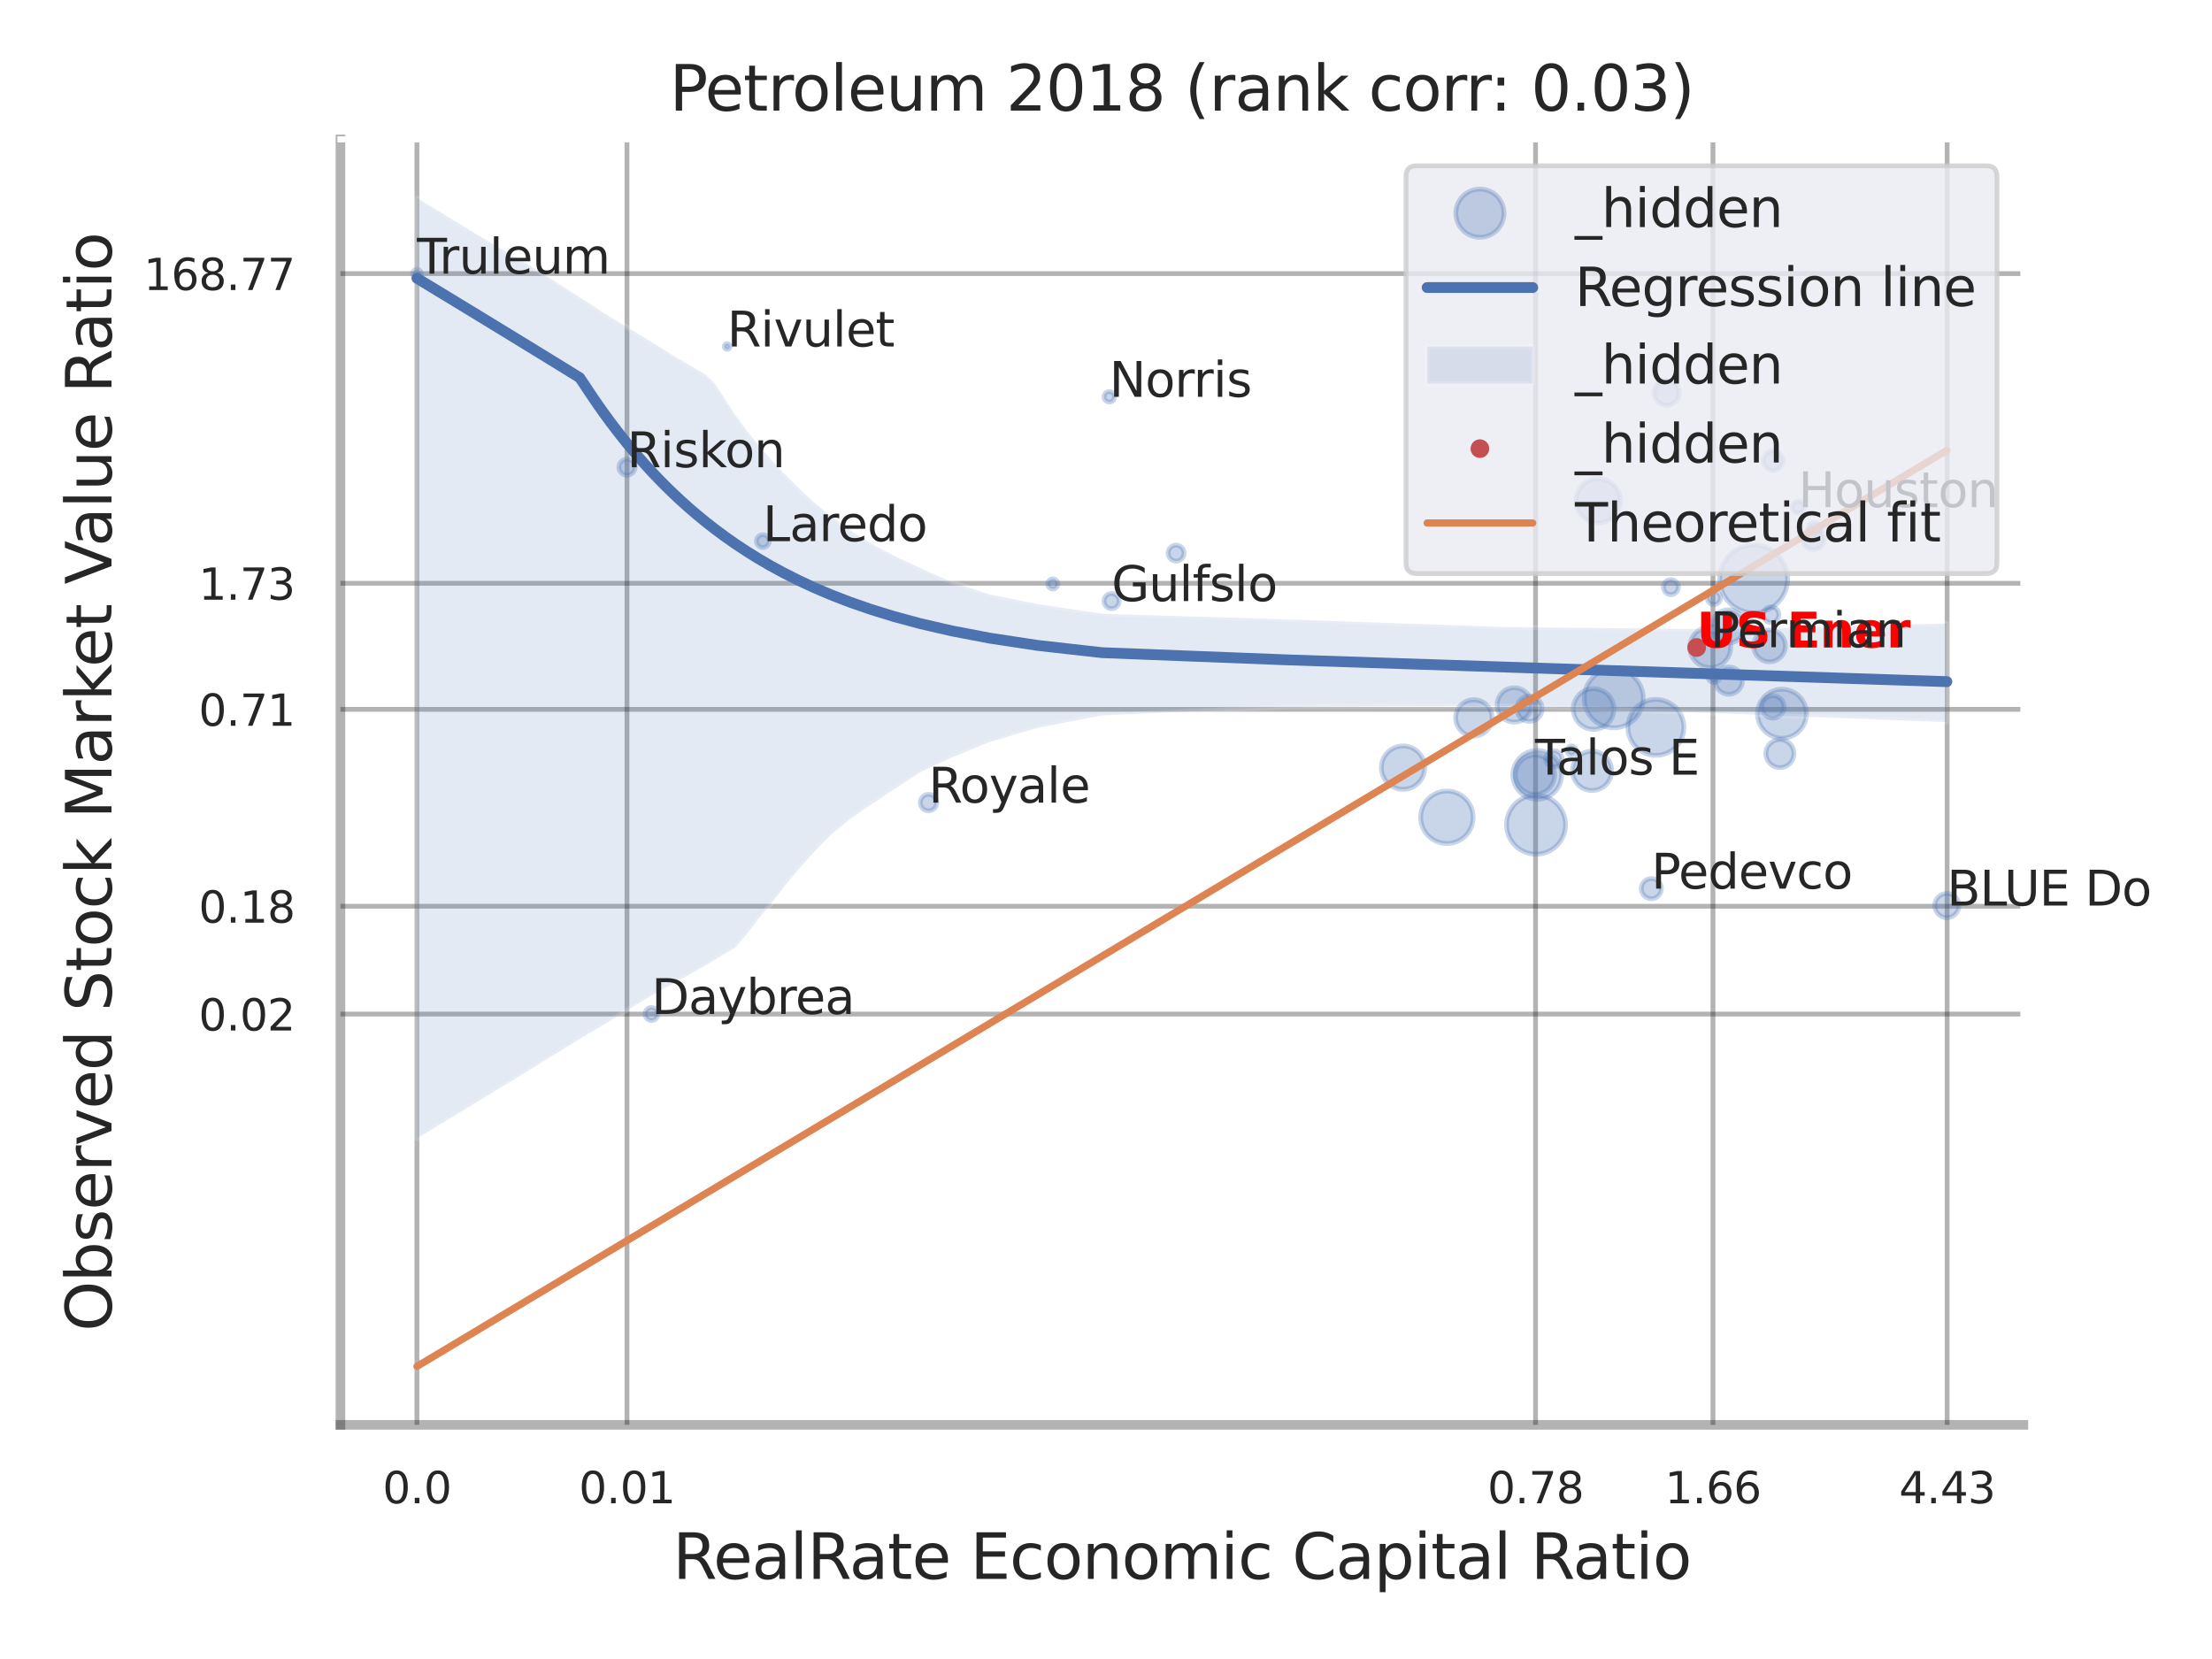 <?xml version="1.0" encoding="utf-8" standalone="no"?>
<!DOCTYPE svg PUBLIC "-//W3C//DTD SVG 1.1//EN"
  "http://www.w3.org/Graphics/SVG/1.1/DTD/svg11.dtd">
<svg xmlns:xlink="http://www.w3.org/1999/xlink" width="460.8pt" height="345.6pt" viewBox="0 0 460.8 345.6" xmlns="http://www.w3.org/2000/svg" version="1.1">
 <defs>
  <style type="text/css">*{stroke-linejoin: round; stroke-linecap: butt}</style>
 </defs>
 <g id="figure_1">
  <g id="patch_1">
   <path d="M 0 345.6 
L 460.8 345.6 
L 460.8 0 
L 0 0 
z
" style="fill: #ffffff"/>
  </g>
  <g id="axes_1">
   <g id="patch_2">
    <path d="M 70.92 296.82 
L 421.503 296.82 
L 421.503 29.04 
L 70.92 29.04 
z
" style="fill: #ffffff"/>
   </g>
   <g id="matplotlib.axis_1">
    <g id="xtick_1">
     <g id="line2d_1">
      <path d="M 86.855 296.82 
L 86.855 29.04 
" clip-path="url(#p270dfc1631)" style="fill: none; stroke: #000000; stroke-opacity: 0.3; stroke-linecap: round"/>
     </g>
     <g id="text_1">
      <!-- 0.0 -->
      <g style="fill: #262626" transform="translate(79.699 313.159) scale(0.09 -0.09)">
       <defs>
        <path id="DejaVuSans-30" d="M 2034 4250 
Q 1547 4250 1301 3770 
Q 1056 3291 1056 2328 
Q 1056 1369 1301 889 
Q 1547 409 2034 409 
Q 2525 409 2770 889 
Q 3016 1369 3016 2328 
Q 3016 3291 2770 3770 
Q 2525 4250 2034 4250 
z
M 2034 4750 
Q 2819 4750 3233 4129 
Q 3647 3509 3647 2328 
Q 3647 1150 3233 529 
Q 2819 -91 2034 -91 
Q 1250 -91 836 529 
Q 422 1150 422 2328 
Q 422 3509 836 4129 
Q 1250 4750 2034 4750 
z
" transform="scale(0.016)"/>
        <path id="DejaVuSans-2e" d="M 684 794 
L 1344 794 
L 1344 0 
L 684 0 
L 684 794 
z
" transform="scale(0.016)"/>
       </defs>
       <use xlink:href="#DejaVuSans-30"/>
       <use xlink:href="#DejaVuSans-2e" transform="translate(63.623 0)"/>
       <use xlink:href="#DejaVuSans-30" transform="translate(95.41 0)"/>
      </g>
     </g>
    </g>
    <g id="xtick_2">
     <g id="line2d_2">
      <path d="M 130.612 296.82 
L 130.612 29.04 
" clip-path="url(#p270dfc1631)" style="fill: none; stroke: #000000; stroke-opacity: 0.3; stroke-linecap: round"/>
     </g>
     <g id="text_2">
      <!-- 0.01 -->
      <g style="fill: #262626" transform="translate(120.592 313.159) scale(0.09 -0.09)">
       <defs>
        <path id="DejaVuSans-31" d="M 794 531 
L 1825 531 
L 1825 4091 
L 703 3866 
L 703 4441 
L 1819 4666 
L 2450 4666 
L 2450 531 
L 3481 531 
L 3481 0 
L 794 0 
L 794 531 
z
" transform="scale(0.016)"/>
       </defs>
       <use xlink:href="#DejaVuSans-30"/>
       <use xlink:href="#DejaVuSans-2e" transform="translate(63.623 0)"/>
       <use xlink:href="#DejaVuSans-30" transform="translate(95.41 0)"/>
       <use xlink:href="#DejaVuSans-31" transform="translate(159.033 0)"/>
      </g>
     </g>
    </g>
    <g id="xtick_3">
     <g id="line2d_3">
      <path d="M 319.882 296.82 
L 319.882 29.04 
" clip-path="url(#p270dfc1631)" style="fill: none; stroke: #000000; stroke-opacity: 0.3; stroke-linecap: round"/>
     </g>
     <g id="text_3">
      <!-- 0.78 -->
      <g style="fill: #262626" transform="translate(309.863 313.159) scale(0.09 -0.09)">
       <defs>
        <path id="DejaVuSans-37" d="M 525 4666 
L 3525 4666 
L 3525 4397 
L 1831 0 
L 1172 0 
L 2766 4134 
L 525 4134 
L 525 4666 
z
" transform="scale(0.016)"/>
        <path id="DejaVuSans-38" d="M 2034 2216 
Q 1584 2216 1326 1975 
Q 1069 1734 1069 1313 
Q 1069 891 1326 650 
Q 1584 409 2034 409 
Q 2484 409 2743 651 
Q 3003 894 3003 1313 
Q 3003 1734 2745 1975 
Q 2488 2216 2034 2216 
z
M 1403 2484 
Q 997 2584 770 2862 
Q 544 3141 544 3541 
Q 544 4100 942 4425 
Q 1341 4750 2034 4750 
Q 2731 4750 3128 4425 
Q 3525 4100 3525 3541 
Q 3525 3141 3298 2862 
Q 3072 2584 2669 2484 
Q 3125 2378 3379 2068 
Q 3634 1759 3634 1313 
Q 3634 634 3220 271 
Q 2806 -91 2034 -91 
Q 1263 -91 848 271 
Q 434 634 434 1313 
Q 434 1759 690 2068 
Q 947 2378 1403 2484 
z
M 1172 3481 
Q 1172 3119 1398 2916 
Q 1625 2713 2034 2713 
Q 2441 2713 2670 2916 
Q 2900 3119 2900 3481 
Q 2900 3844 2670 4047 
Q 2441 4250 2034 4250 
Q 1625 4250 1398 4047 
Q 1172 3844 1172 3481 
z
" transform="scale(0.016)"/>
       </defs>
       <use xlink:href="#DejaVuSans-30"/>
       <use xlink:href="#DejaVuSans-2e" transform="translate(63.623 0)"/>
       <use xlink:href="#DejaVuSans-37" transform="translate(95.41 0)"/>
       <use xlink:href="#DejaVuSans-38" transform="translate(159.033 0)"/>
      </g>
     </g>
    </g>
    <g id="xtick_4">
     <g id="line2d_4">
      <path d="M 356.84 296.82 
L 356.84 29.04 
" clip-path="url(#p270dfc1631)" style="fill: none; stroke: #000000; stroke-opacity: 0.3; stroke-linecap: round"/>
     </g>
     <g id="text_4">
      <!-- 1.66 -->
      <g style="fill: #262626" transform="translate(346.82 313.159) scale(0.09 -0.09)">
       <defs>
        <path id="DejaVuSans-36" d="M 2113 2584 
Q 1688 2584 1439 2293 
Q 1191 2003 1191 1497 
Q 1191 994 1439 701 
Q 1688 409 2113 409 
Q 2538 409 2786 701 
Q 3034 994 3034 1497 
Q 3034 2003 2786 2293 
Q 2538 2584 2113 2584 
z
M 3366 4563 
L 3366 3988 
Q 3128 4100 2886 4159 
Q 2644 4219 2406 4219 
Q 1781 4219 1451 3797 
Q 1122 3375 1075 2522 
Q 1259 2794 1537 2939 
Q 1816 3084 2150 3084 
Q 2853 3084 3261 2657 
Q 3669 2231 3669 1497 
Q 3669 778 3244 343 
Q 2819 -91 2113 -91 
Q 1303 -91 875 529 
Q 447 1150 447 2328 
Q 447 3434 972 4092 
Q 1497 4750 2381 4750 
Q 2619 4750 2861 4703 
Q 3103 4656 3366 4563 
z
" transform="scale(0.016)"/>
       </defs>
       <use xlink:href="#DejaVuSans-31"/>
       <use xlink:href="#DejaVuSans-2e" transform="translate(63.623 0)"/>
       <use xlink:href="#DejaVuSans-36" transform="translate(95.41 0)"/>
       <use xlink:href="#DejaVuSans-36" transform="translate(159.033 0)"/>
      </g>
     </g>
    </g>
    <g id="xtick_5">
     <g id="line2d_5">
      <path d="M 405.623 296.82 
L 405.623 29.04 
" clip-path="url(#p270dfc1631)" style="fill: none; stroke: #000000; stroke-opacity: 0.3; stroke-linecap: round"/>
     </g>
     <g id="text_5">
      <!-- 4.43 -->
      <g style="fill: #262626" transform="translate(395.604 313.159) scale(0.09 -0.09)">
       <defs>
        <path id="DejaVuSans-34" d="M 2419 4116 
L 825 1625 
L 2419 1625 
L 2419 4116 
z
M 2253 4666 
L 3047 4666 
L 3047 1625 
L 3713 1625 
L 3713 1100 
L 3047 1100 
L 3047 0 
L 2419 0 
L 2419 1100 
L 313 1100 
L 313 1709 
L 2253 4666 
z
" transform="scale(0.016)"/>
        <path id="DejaVuSans-33" d="M 2597 2516 
Q 3050 2419 3304 2112 
Q 3559 1806 3559 1356 
Q 3559 666 3084 287 
Q 2609 -91 1734 -91 
Q 1441 -91 1130 -33 
Q 819 25 488 141 
L 488 750 
Q 750 597 1062 519 
Q 1375 441 1716 441 
Q 2309 441 2620 675 
Q 2931 909 2931 1356 
Q 2931 1769 2642 2001 
Q 2353 2234 1838 2234 
L 1294 2234 
L 1294 2753 
L 1863 2753 
Q 2328 2753 2575 2939 
Q 2822 3125 2822 3475 
Q 2822 3834 2567 4026 
Q 2313 4219 1838 4219 
Q 1578 4219 1281 4162 
Q 984 4106 628 3988 
L 628 4550 
Q 988 4650 1302 4700 
Q 1616 4750 1894 4750 
Q 2613 4750 3031 4423 
Q 3450 4097 3450 3541 
Q 3450 3153 3228 2886 
Q 3006 2619 2597 2516 
z
" transform="scale(0.016)"/>
       </defs>
       <use xlink:href="#DejaVuSans-34"/>
       <use xlink:href="#DejaVuSans-2e" transform="translate(63.623 0)"/>
       <use xlink:href="#DejaVuSans-34" transform="translate(95.41 0)"/>
       <use xlink:href="#DejaVuSans-33" transform="translate(159.033 0)"/>
      </g>
     </g>
    </g>
    <g id="xtick_6"/>
    <g id="xtick_7"/>
    <g id="xtick_8"/>
    <g id="xtick_9"/>
    <g id="text_6">
     <!-- RealRate Economic Capital Ratio -->
     <g style="fill: #262626" transform="translate(140.158 328.908) scale(0.13 -0.13)">
      <defs>
       <path id="DejaVuSans-52" d="M 2841 2188 
Q 3044 2119 3236 1894 
Q 3428 1669 3622 1275 
L 4263 0 
L 3584 0 
L 2988 1197 
Q 2756 1666 2539 1819 
Q 2322 1972 1947 1972 
L 1259 1972 
L 1259 0 
L 628 0 
L 628 4666 
L 2053 4666 
Q 2853 4666 3247 4331 
Q 3641 3997 3641 3322 
Q 3641 2881 3436 2590 
Q 3231 2300 2841 2188 
z
M 1259 4147 
L 1259 2491 
L 2053 2491 
Q 2509 2491 2742 2702 
Q 2975 2913 2975 3322 
Q 2975 3731 2742 3939 
Q 2509 4147 2053 4147 
L 1259 4147 
z
" transform="scale(0.016)"/>
       <path id="DejaVuSans-65" d="M 3597 1894 
L 3597 1613 
L 953 1613 
Q 991 1019 1311 708 
Q 1631 397 2203 397 
Q 2534 397 2845 478 
Q 3156 559 3463 722 
L 3463 178 
Q 3153 47 2828 -22 
Q 2503 -91 2169 -91 
Q 1331 -91 842 396 
Q 353 884 353 1716 
Q 353 2575 817 3079 
Q 1281 3584 2069 3584 
Q 2775 3584 3186 3129 
Q 3597 2675 3597 1894 
z
M 3022 2063 
Q 3016 2534 2758 2815 
Q 2500 3097 2075 3097 
Q 1594 3097 1305 2825 
Q 1016 2553 972 2059 
L 3022 2063 
z
" transform="scale(0.016)"/>
       <path id="DejaVuSans-61" d="M 2194 1759 
Q 1497 1759 1228 1600 
Q 959 1441 959 1056 
Q 959 750 1161 570 
Q 1363 391 1709 391 
Q 2188 391 2477 730 
Q 2766 1069 2766 1631 
L 2766 1759 
L 2194 1759 
z
M 3341 1997 
L 3341 0 
L 2766 0 
L 2766 531 
Q 2569 213 2275 61 
Q 1981 -91 1556 -91 
Q 1019 -91 701 211 
Q 384 513 384 1019 
Q 384 1609 779 1909 
Q 1175 2209 1959 2209 
L 2766 2209 
L 2766 2266 
Q 2766 2663 2505 2880 
Q 2244 3097 1772 3097 
Q 1472 3097 1187 3025 
Q 903 2953 641 2809 
L 641 3341 
Q 956 3463 1253 3523 
Q 1550 3584 1831 3584 
Q 2591 3584 2966 3190 
Q 3341 2797 3341 1997 
z
" transform="scale(0.016)"/>
       <path id="DejaVuSans-6c" d="M 603 4863 
L 1178 4863 
L 1178 0 
L 603 0 
L 603 4863 
z
" transform="scale(0.016)"/>
       <path id="DejaVuSans-74" d="M 1172 4494 
L 1172 3500 
L 2356 3500 
L 2356 3053 
L 1172 3053 
L 1172 1153 
Q 1172 725 1289 603 
Q 1406 481 1766 481 
L 2356 481 
L 2356 0 
L 1766 0 
Q 1100 0 847 248 
Q 594 497 594 1153 
L 594 3053 
L 172 3053 
L 172 3500 
L 594 3500 
L 594 4494 
L 1172 4494 
z
" transform="scale(0.016)"/>
       <path id="DejaVuSans-20" transform="scale(0.016)"/>
       <path id="DejaVuSans-45" d="M 628 4666 
L 3578 4666 
L 3578 4134 
L 1259 4134 
L 1259 2753 
L 3481 2753 
L 3481 2222 
L 1259 2222 
L 1259 531 
L 3634 531 
L 3634 0 
L 628 0 
L 628 4666 
z
" transform="scale(0.016)"/>
       <path id="DejaVuSans-63" d="M 3122 3366 
L 3122 2828 
Q 2878 2963 2633 3030 
Q 2388 3097 2138 3097 
Q 1578 3097 1268 2742 
Q 959 2388 959 1747 
Q 959 1106 1268 751 
Q 1578 397 2138 397 
Q 2388 397 2633 464 
Q 2878 531 3122 666 
L 3122 134 
Q 2881 22 2623 -34 
Q 2366 -91 2075 -91 
Q 1284 -91 818 406 
Q 353 903 353 1747 
Q 353 2603 823 3093 
Q 1294 3584 2113 3584 
Q 2378 3584 2631 3529 
Q 2884 3475 3122 3366 
z
" transform="scale(0.016)"/>
       <path id="DejaVuSans-6f" d="M 1959 3097 
Q 1497 3097 1228 2736 
Q 959 2375 959 1747 
Q 959 1119 1226 758 
Q 1494 397 1959 397 
Q 2419 397 2687 759 
Q 2956 1122 2956 1747 
Q 2956 2369 2687 2733 
Q 2419 3097 1959 3097 
z
M 1959 3584 
Q 2709 3584 3137 3096 
Q 3566 2609 3566 1747 
Q 3566 888 3137 398 
Q 2709 -91 1959 -91 
Q 1206 -91 779 398 
Q 353 888 353 1747 
Q 353 2609 779 3096 
Q 1206 3584 1959 3584 
z
" transform="scale(0.016)"/>
       <path id="DejaVuSans-6e" d="M 3513 2113 
L 3513 0 
L 2938 0 
L 2938 2094 
Q 2938 2591 2744 2837 
Q 2550 3084 2163 3084 
Q 1697 3084 1428 2787 
Q 1159 2491 1159 1978 
L 1159 0 
L 581 0 
L 581 3500 
L 1159 3500 
L 1159 2956 
Q 1366 3272 1645 3428 
Q 1925 3584 2291 3584 
Q 2894 3584 3203 3211 
Q 3513 2838 3513 2113 
z
" transform="scale(0.016)"/>
       <path id="DejaVuSans-6d" d="M 3328 2828 
Q 3544 3216 3844 3400 
Q 4144 3584 4550 3584 
Q 5097 3584 5394 3201 
Q 5691 2819 5691 2113 
L 5691 0 
L 5113 0 
L 5113 2094 
Q 5113 2597 4934 2840 
Q 4756 3084 4391 3084 
Q 3944 3084 3684 2787 
Q 3425 2491 3425 1978 
L 3425 0 
L 2847 0 
L 2847 2094 
Q 2847 2600 2669 2842 
Q 2491 3084 2119 3084 
Q 1678 3084 1418 2786 
Q 1159 2488 1159 1978 
L 1159 0 
L 581 0 
L 581 3500 
L 1159 3500 
L 1159 2956 
Q 1356 3278 1631 3431 
Q 1906 3584 2284 3584 
Q 2666 3584 2933 3390 
Q 3200 3197 3328 2828 
z
" transform="scale(0.016)"/>
       <path id="DejaVuSans-69" d="M 603 3500 
L 1178 3500 
L 1178 0 
L 603 0 
L 603 3500 
z
M 603 4863 
L 1178 4863 
L 1178 4134 
L 603 4134 
L 603 4863 
z
" transform="scale(0.016)"/>
       <path id="DejaVuSans-43" d="M 4122 4306 
L 4122 3641 
Q 3803 3938 3442 4084 
Q 3081 4231 2675 4231 
Q 1875 4231 1450 3742 
Q 1025 3253 1025 2328 
Q 1025 1406 1450 917 
Q 1875 428 2675 428 
Q 3081 428 3442 575 
Q 3803 722 4122 1019 
L 4122 359 
Q 3791 134 3420 21 
Q 3050 -91 2638 -91 
Q 1578 -91 968 557 
Q 359 1206 359 2328 
Q 359 3453 968 4101 
Q 1578 4750 2638 4750 
Q 3056 4750 3426 4639 
Q 3797 4528 4122 4306 
z
" transform="scale(0.016)"/>
       <path id="DejaVuSans-70" d="M 1159 525 
L 1159 -1331 
L 581 -1331 
L 581 3500 
L 1159 3500 
L 1159 2969 
Q 1341 3281 1617 3432 
Q 1894 3584 2278 3584 
Q 2916 3584 3314 3078 
Q 3713 2572 3713 1747 
Q 3713 922 3314 415 
Q 2916 -91 2278 -91 
Q 1894 -91 1617 61 
Q 1341 213 1159 525 
z
M 3116 1747 
Q 3116 2381 2855 2742 
Q 2594 3103 2138 3103 
Q 1681 3103 1420 2742 
Q 1159 2381 1159 1747 
Q 1159 1113 1420 752 
Q 1681 391 2138 391 
Q 2594 391 2855 752 
Q 3116 1113 3116 1747 
z
" transform="scale(0.016)"/>
      </defs>
      <use xlink:href="#DejaVuSans-52"/>
      <use xlink:href="#DejaVuSans-65" transform="translate(64.982 0)"/>
      <use xlink:href="#DejaVuSans-61" transform="translate(126.506 0)"/>
      <use xlink:href="#DejaVuSans-6c" transform="translate(187.785 0)"/>
      <use xlink:href="#DejaVuSans-52" transform="translate(215.568 0)"/>
      <use xlink:href="#DejaVuSans-61" transform="translate(282.801 0)"/>
      <use xlink:href="#DejaVuSans-74" transform="translate(344.08 0)"/>
      <use xlink:href="#DejaVuSans-65" transform="translate(383.289 0)"/>
      <use xlink:href="#DejaVuSans-20" transform="translate(444.812 0)"/>
      <use xlink:href="#DejaVuSans-45" transform="translate(476.6 0)"/>
      <use xlink:href="#DejaVuSans-63" transform="translate(539.783 0)"/>
      <use xlink:href="#DejaVuSans-6f" transform="translate(594.764 0)"/>
      <use xlink:href="#DejaVuSans-6e" transform="translate(655.945 0)"/>
      <use xlink:href="#DejaVuSans-6f" transform="translate(719.324 0)"/>
      <use xlink:href="#DejaVuSans-6d" transform="translate(780.506 0)"/>
      <use xlink:href="#DejaVuSans-69" transform="translate(877.918 0)"/>
      <use xlink:href="#DejaVuSans-63" transform="translate(905.701 0)"/>
      <use xlink:href="#DejaVuSans-20" transform="translate(960.682 0)"/>
      <use xlink:href="#DejaVuSans-43" transform="translate(992.469 0)"/>
      <use xlink:href="#DejaVuSans-61" transform="translate(1062.293 0)"/>
      <use xlink:href="#DejaVuSans-70" transform="translate(1123.572 0)"/>
      <use xlink:href="#DejaVuSans-69" transform="translate(1187.049 0)"/>
      <use xlink:href="#DejaVuSans-74" transform="translate(1214.832 0)"/>
      <use xlink:href="#DejaVuSans-61" transform="translate(1254.041 0)"/>
      <use xlink:href="#DejaVuSans-6c" transform="translate(1315.32 0)"/>
      <use xlink:href="#DejaVuSans-20" transform="translate(1343.104 0)"/>
      <use xlink:href="#DejaVuSans-52" transform="translate(1374.891 0)"/>
      <use xlink:href="#DejaVuSans-61" transform="translate(1442.123 0)"/>
      <use xlink:href="#DejaVuSans-74" transform="translate(1503.402 0)"/>
      <use xlink:href="#DejaVuSans-69" transform="translate(1542.611 0)"/>
      <use xlink:href="#DejaVuSans-6f" transform="translate(1570.395 0)"/>
     </g>
    </g>
   </g>
   <g id="matplotlib.axis_2">
    <g id="ytick_1">
     <g id="line2d_6">
      <path d="M 70.92 211.25 
L 421.503 211.25 
" clip-path="url(#p270dfc1631)" style="fill: none; stroke: #000000; stroke-opacity: 0.3; stroke-linecap: round"/>
     </g>
     <g id="text_7">
      <!-- 0.02 -->
      <g style="fill: #262626" transform="translate(41.381 214.67) scale(0.09 -0.09)">
       <defs>
        <path id="DejaVuSans-32" d="M 1228 531 
L 3431 531 
L 3431 0 
L 469 0 
L 469 531 
Q 828 903 1448 1529 
Q 2069 2156 2228 2338 
Q 2531 2678 2651 2914 
Q 2772 3150 2772 3378 
Q 2772 3750 2511 3984 
Q 2250 4219 1831 4219 
Q 1534 4219 1204 4116 
Q 875 4013 500 3803 
L 500 4441 
Q 881 4594 1212 4672 
Q 1544 4750 1819 4750 
Q 2544 4750 2975 4387 
Q 3406 4025 3406 3419 
Q 3406 3131 3298 2873 
Q 3191 2616 2906 2266 
Q 2828 2175 2409 1742 
Q 1991 1309 1228 531 
z
" transform="scale(0.016)"/>
       </defs>
       <use xlink:href="#DejaVuSans-30"/>
       <use xlink:href="#DejaVuSans-2e" transform="translate(63.623 0)"/>
       <use xlink:href="#DejaVuSans-30" transform="translate(95.41 0)"/>
       <use xlink:href="#DejaVuSans-32" transform="translate(159.033 0)"/>
      </g>
     </g>
    </g>
    <g id="ytick_2">
     <g id="line2d_7">
      <path d="M 70.92 188.785 
L 421.503 188.785 
" clip-path="url(#p270dfc1631)" style="fill: none; stroke: #000000; stroke-opacity: 0.3; stroke-linecap: round"/>
     </g>
     <g id="text_8">
      <!-- 0.18 -->
      <g style="fill: #262626" transform="translate(41.381 192.204) scale(0.09 -0.09)">
       <use xlink:href="#DejaVuSans-30"/>
       <use xlink:href="#DejaVuSans-2e" transform="translate(63.623 0)"/>
       <use xlink:href="#DejaVuSans-31" transform="translate(95.41 0)"/>
       <use xlink:href="#DejaVuSans-38" transform="translate(159.033 0)"/>
      </g>
     </g>
    </g>
    <g id="ytick_3">
     <g id="line2d_8">
      <path d="M 70.92 147.772 
L 421.503 147.772 
" clip-path="url(#p270dfc1631)" style="fill: none; stroke: #000000; stroke-opacity: 0.3; stroke-linecap: round"/>
     </g>
     <g id="text_9">
      <!-- 0.71 -->
      <g style="fill: #262626" transform="translate(41.381 151.191) scale(0.09 -0.09)">
       <use xlink:href="#DejaVuSans-30"/>
       <use xlink:href="#DejaVuSans-2e" transform="translate(63.623 0)"/>
       <use xlink:href="#DejaVuSans-37" transform="translate(95.41 0)"/>
       <use xlink:href="#DejaVuSans-31" transform="translate(159.033 0)"/>
      </g>
     </g>
    </g>
    <g id="ytick_4">
     <g id="line2d_9">
      <path d="M 70.92 121.512 
L 421.503 121.512 
" clip-path="url(#p270dfc1631)" style="fill: none; stroke: #000000; stroke-opacity: 0.3; stroke-linecap: round"/>
     </g>
     <g id="text_10">
      <!-- 1.73 -->
      <g style="fill: #262626" transform="translate(41.381 124.931) scale(0.09 -0.09)">
       <use xlink:href="#DejaVuSans-31"/>
       <use xlink:href="#DejaVuSans-2e" transform="translate(63.623 0)"/>
       <use xlink:href="#DejaVuSans-37" transform="translate(95.41 0)"/>
       <use xlink:href="#DejaVuSans-33" transform="translate(159.033 0)"/>
      </g>
     </g>
    </g>
    <g id="ytick_5">
     <g id="line2d_10">
      <path d="M 70.92 57.002 
L 421.503 57.002 
" clip-path="url(#p270dfc1631)" style="fill: none; stroke: #000000; stroke-opacity: 0.3; stroke-linecap: round"/>
     </g>
     <g id="text_11">
      <!-- 168.77 -->
      <g style="fill: #262626" transform="translate(29.928 60.421) scale(0.09 -0.09)">
       <use xlink:href="#DejaVuSans-31"/>
       <use xlink:href="#DejaVuSans-36" transform="translate(63.623 0)"/>
       <use xlink:href="#DejaVuSans-38" transform="translate(127.246 0)"/>
       <use xlink:href="#DejaVuSans-2e" transform="translate(190.869 0)"/>
       <use xlink:href="#DejaVuSans-37" transform="translate(222.656 0)"/>
       <use xlink:href="#DejaVuSans-37" transform="translate(286.279 0)"/>
      </g>
     </g>
    </g>
    <g id="ytick_6"/>
    <g id="ytick_7"/>
    <g id="ytick_8"/>
    <g id="ytick_9"/>
    <g id="ytick_10"/>
    <g id="ytick_11"/>
    <g id="text_12">
     <!-- Observed Stock Market Value Ratio -->
     <g style="fill: #262626" transform="translate(23.225 277.332) rotate(-90) scale(0.13 -0.13)">
      <defs>
       <path id="DejaVuSans-4f" d="M 2522 4238 
Q 1834 4238 1429 3725 
Q 1025 3213 1025 2328 
Q 1025 1447 1429 934 
Q 1834 422 2522 422 
Q 3209 422 3611 934 
Q 4013 1447 4013 2328 
Q 4013 3213 3611 3725 
Q 3209 4238 2522 4238 
z
M 2522 4750 
Q 3503 4750 4090 4092 
Q 4678 3434 4678 2328 
Q 4678 1225 4090 567 
Q 3503 -91 2522 -91 
Q 1538 -91 948 565 
Q 359 1222 359 2328 
Q 359 3434 948 4092 
Q 1538 4750 2522 4750 
z
" transform="scale(0.016)"/>
       <path id="DejaVuSans-62" d="M 3116 1747 
Q 3116 2381 2855 2742 
Q 2594 3103 2138 3103 
Q 1681 3103 1420 2742 
Q 1159 2381 1159 1747 
Q 1159 1113 1420 752 
Q 1681 391 2138 391 
Q 2594 391 2855 752 
Q 3116 1113 3116 1747 
z
M 1159 2969 
Q 1341 3281 1617 3432 
Q 1894 3584 2278 3584 
Q 2916 3584 3314 3078 
Q 3713 2572 3713 1747 
Q 3713 922 3314 415 
Q 2916 -91 2278 -91 
Q 1894 -91 1617 61 
Q 1341 213 1159 525 
L 1159 0 
L 581 0 
L 581 4863 
L 1159 4863 
L 1159 2969 
z
" transform="scale(0.016)"/>
       <path id="DejaVuSans-73" d="M 2834 3397 
L 2834 2853 
Q 2591 2978 2328 3040 
Q 2066 3103 1784 3103 
Q 1356 3103 1142 2972 
Q 928 2841 928 2578 
Q 928 2378 1081 2264 
Q 1234 2150 1697 2047 
L 1894 2003 
Q 2506 1872 2764 1633 
Q 3022 1394 3022 966 
Q 3022 478 2636 193 
Q 2250 -91 1575 -91 
Q 1294 -91 989 -36 
Q 684 19 347 128 
L 347 722 
Q 666 556 975 473 
Q 1284 391 1588 391 
Q 1994 391 2212 530 
Q 2431 669 2431 922 
Q 2431 1156 2273 1281 
Q 2116 1406 1581 1522 
L 1381 1569 
Q 847 1681 609 1914 
Q 372 2147 372 2553 
Q 372 3047 722 3315 
Q 1072 3584 1716 3584 
Q 2034 3584 2315 3537 
Q 2597 3491 2834 3397 
z
" transform="scale(0.016)"/>
       <path id="DejaVuSans-72" d="M 2631 2963 
Q 2534 3019 2420 3045 
Q 2306 3072 2169 3072 
Q 1681 3072 1420 2755 
Q 1159 2438 1159 1844 
L 1159 0 
L 581 0 
L 581 3500 
L 1159 3500 
L 1159 2956 
Q 1341 3275 1631 3429 
Q 1922 3584 2338 3584 
Q 2397 3584 2469 3576 
Q 2541 3569 2628 3553 
L 2631 2963 
z
" transform="scale(0.016)"/>
       <path id="DejaVuSans-76" d="M 191 3500 
L 800 3500 
L 1894 563 
L 2988 3500 
L 3597 3500 
L 2284 0 
L 1503 0 
L 191 3500 
z
" transform="scale(0.016)"/>
       <path id="DejaVuSans-64" d="M 2906 2969 
L 2906 4863 
L 3481 4863 
L 3481 0 
L 2906 0 
L 2906 525 
Q 2725 213 2448 61 
Q 2172 -91 1784 -91 
Q 1150 -91 751 415 
Q 353 922 353 1747 
Q 353 2572 751 3078 
Q 1150 3584 1784 3584 
Q 2172 3584 2448 3432 
Q 2725 3281 2906 2969 
z
M 947 1747 
Q 947 1113 1208 752 
Q 1469 391 1925 391 
Q 2381 391 2643 752 
Q 2906 1113 2906 1747 
Q 2906 2381 2643 2742 
Q 2381 3103 1925 3103 
Q 1469 3103 1208 2742 
Q 947 2381 947 1747 
z
" transform="scale(0.016)"/>
       <path id="DejaVuSans-53" d="M 3425 4513 
L 3425 3897 
Q 3066 4069 2747 4153 
Q 2428 4238 2131 4238 
Q 1616 4238 1336 4038 
Q 1056 3838 1056 3469 
Q 1056 3159 1242 3001 
Q 1428 2844 1947 2747 
L 2328 2669 
Q 3034 2534 3370 2195 
Q 3706 1856 3706 1288 
Q 3706 609 3251 259 
Q 2797 -91 1919 -91 
Q 1588 -91 1214 -16 
Q 841 59 441 206 
L 441 856 
Q 825 641 1194 531 
Q 1563 422 1919 422 
Q 2459 422 2753 634 
Q 3047 847 3047 1241 
Q 3047 1584 2836 1778 
Q 2625 1972 2144 2069 
L 1759 2144 
Q 1053 2284 737 2584 
Q 422 2884 422 3419 
Q 422 4038 858 4394 
Q 1294 4750 2059 4750 
Q 2388 4750 2728 4690 
Q 3069 4631 3425 4513 
z
" transform="scale(0.016)"/>
       <path id="DejaVuSans-6b" d="M 581 4863 
L 1159 4863 
L 1159 1991 
L 2875 3500 
L 3609 3500 
L 1753 1863 
L 3688 0 
L 2938 0 
L 1159 1709 
L 1159 0 
L 581 0 
L 581 4863 
z
" transform="scale(0.016)"/>
       <path id="DejaVuSans-4d" d="M 628 4666 
L 1569 4666 
L 2759 1491 
L 3956 4666 
L 4897 4666 
L 4897 0 
L 4281 0 
L 4281 4097 
L 3078 897 
L 2444 897 
L 1241 4097 
L 1241 0 
L 628 0 
L 628 4666 
z
" transform="scale(0.016)"/>
       <path id="DejaVuSans-56" d="M 1831 0 
L 50 4666 
L 709 4666 
L 2188 738 
L 3669 4666 
L 4325 4666 
L 2547 0 
L 1831 0 
z
" transform="scale(0.016)"/>
       <path id="DejaVuSans-75" d="M 544 1381 
L 544 3500 
L 1119 3500 
L 1119 1403 
Q 1119 906 1312 657 
Q 1506 409 1894 409 
Q 2359 409 2629 706 
Q 2900 1003 2900 1516 
L 2900 3500 
L 3475 3500 
L 3475 0 
L 2900 0 
L 2900 538 
Q 2691 219 2414 64 
Q 2138 -91 1772 -91 
Q 1169 -91 856 284 
Q 544 659 544 1381 
z
M 1991 3584 
L 1991 3584 
z
" transform="scale(0.016)"/>
      </defs>
      <use xlink:href="#DejaVuSans-4f"/>
      <use xlink:href="#DejaVuSans-62" transform="translate(78.711 0)"/>
      <use xlink:href="#DejaVuSans-73" transform="translate(142.188 0)"/>
      <use xlink:href="#DejaVuSans-65" transform="translate(194.287 0)"/>
      <use xlink:href="#DejaVuSans-72" transform="translate(255.811 0)"/>
      <use xlink:href="#DejaVuSans-76" transform="translate(296.924 0)"/>
      <use xlink:href="#DejaVuSans-65" transform="translate(356.104 0)"/>
      <use xlink:href="#DejaVuSans-64" transform="translate(417.627 0)"/>
      <use xlink:href="#DejaVuSans-20" transform="translate(481.104 0)"/>
      <use xlink:href="#DejaVuSans-53" transform="translate(512.891 0)"/>
      <use xlink:href="#DejaVuSans-74" transform="translate(576.367 0)"/>
      <use xlink:href="#DejaVuSans-6f" transform="translate(615.576 0)"/>
      <use xlink:href="#DejaVuSans-63" transform="translate(676.758 0)"/>
      <use xlink:href="#DejaVuSans-6b" transform="translate(731.738 0)"/>
      <use xlink:href="#DejaVuSans-20" transform="translate(789.648 0)"/>
      <use xlink:href="#DejaVuSans-4d" transform="translate(821.436 0)"/>
      <use xlink:href="#DejaVuSans-61" transform="translate(907.715 0)"/>
      <use xlink:href="#DejaVuSans-72" transform="translate(968.994 0)"/>
      <use xlink:href="#DejaVuSans-6b" transform="translate(1010.107 0)"/>
      <use xlink:href="#DejaVuSans-65" transform="translate(1064.393 0)"/>
      <use xlink:href="#DejaVuSans-74" transform="translate(1125.916 0)"/>
      <use xlink:href="#DejaVuSans-20" transform="translate(1165.125 0)"/>
      <use xlink:href="#DejaVuSans-56" transform="translate(1196.912 0)"/>
      <use xlink:href="#DejaVuSans-61" transform="translate(1257.57 0)"/>
      <use xlink:href="#DejaVuSans-6c" transform="translate(1318.85 0)"/>
      <use xlink:href="#DejaVuSans-75" transform="translate(1346.633 0)"/>
      <use xlink:href="#DejaVuSans-65" transform="translate(1410.012 0)"/>
      <use xlink:href="#DejaVuSans-20" transform="translate(1471.535 0)"/>
      <use xlink:href="#DejaVuSans-52" transform="translate(1503.322 0)"/>
      <use xlink:href="#DejaVuSans-61" transform="translate(1570.555 0)"/>
      <use xlink:href="#DejaVuSans-74" transform="translate(1631.834 0)"/>
      <use xlink:href="#DejaVuSans-69" transform="translate(1671.043 0)"/>
      <use xlink:href="#DejaVuSans-6f" transform="translate(1698.826 0)"/>
     </g>
    </g>
   </g>
   <g id="PathCollection_1">
    <path d="M 320.231 166.492 
C 321.578 166.492 322.87 165.957 323.823 165.004 
C 324.776 164.052 325.311 162.759 325.311 161.412 
C 325.311 160.065 324.776 158.772 323.823 157.82 
C 322.87 156.867 321.578 156.332 320.231 156.332 
C 318.884 156.332 317.591 156.867 316.639 157.82 
C 315.686 158.772 315.151 160.065 315.151 161.412 
C 315.151 162.759 315.686 164.052 316.639 165.004 
C 317.591 165.957 318.884 166.492 320.231 166.492 
z
" clip-path="url(#p270dfc1631)" style="fill: #4c72b0; fill-opacity: 0.3; stroke: #4c72b0; stroke-opacity: 0.3"/>
    <path d="M 323.699 159.778 
C 324.148 159.778 324.579 159.6 324.896 159.283 
C 325.213 158.965 325.391 158.535 325.391 158.086 
C 325.391 157.638 325.213 157.207 324.896 156.89 
C 324.579 156.573 324.148 156.394 323.699 156.394 
C 323.251 156.394 322.82 156.573 322.503 156.89 
C 322.186 157.207 322.007 157.638 322.007 158.086 
C 322.007 158.535 322.186 158.965 322.503 159.283 
C 322.82 159.6 323.251 159.778 323.699 159.778 
z
" clip-path="url(#p270dfc1631)" style="fill: #4c72b0; fill-opacity: 0.3; stroke: #4c72b0; stroke-opacity: 0.3"/>
    <path d="M 319.986 177.942 
C 321.616 177.942 323.18 177.294 324.332 176.141 
C 325.485 174.988 326.133 173.425 326.133 171.795 
C 326.133 170.165 325.485 168.601 324.332 167.448 
C 323.18 166.296 321.616 165.648 319.986 165.648 
C 318.356 165.648 316.792 166.296 315.639 167.448 
C 314.487 168.601 313.839 170.165 313.839 171.795 
C 313.839 173.425 314.487 174.988 315.639 176.141 
C 316.792 177.294 318.356 177.942 319.986 177.942 
z
" clip-path="url(#p270dfc1631)" style="fill: #4c72b0; fill-opacity: 0.3; stroke: #4c72b0; stroke-opacity: 0.3"/>
    <path d="M 318.619 150.277 
C 319.32 150.277 319.992 149.998 320.488 149.503 
C 320.984 149.007 321.262 148.335 321.262 147.634 
C 321.262 146.933 320.984 146.26 320.488 145.765 
C 319.992 145.269 319.32 144.991 318.619 144.991 
C 317.918 144.991 317.246 145.269 316.75 145.765 
C 316.254 146.26 315.976 146.933 315.976 147.634 
C 315.976 148.335 316.254 149.007 316.75 149.503 
C 317.246 149.998 317.918 150.277 318.619 150.277 
z
" clip-path="url(#p270dfc1631)" style="fill: #4c72b0; fill-opacity: 0.3; stroke: #4c72b0; stroke-opacity: 0.3"/>
    <path d="M 347.203 84.439 
C 347.902 84.439 348.572 84.162 349.066 83.668 
C 349.56 83.174 349.838 82.503 349.838 81.805 
C 349.838 81.106 349.56 80.436 349.066 79.942 
C 348.572 79.448 347.902 79.17 347.203 79.17 
C 346.505 79.17 345.834 79.448 345.34 79.942 
C 344.846 80.436 344.569 81.106 344.569 81.805 
C 344.569 82.503 344.846 83.174 345.34 83.668 
C 345.834 84.162 346.505 84.439 347.203 84.439 
z
" clip-path="url(#p270dfc1631)" style="fill: #4c72b0; fill-opacity: 0.3; stroke: #4c72b0; stroke-opacity: 0.3"/>
    <path d="M 357.043 142.152 
C 357.388 142.152 357.719 142.014 357.963 141.77 
C 358.207 141.526 358.344 141.195 358.344 140.85 
C 358.344 140.505 358.207 140.174 357.963 139.93 
C 357.719 139.686 357.388 139.548 357.043 139.548 
C 356.698 139.548 356.366 139.686 356.122 139.93 
C 355.878 140.174 355.741 140.505 355.741 140.85 
C 355.741 141.195 355.878 141.526 356.122 141.77 
C 356.366 142.014 356.698 142.152 357.043 142.152 
z
" clip-path="url(#p270dfc1631)" style="fill: #4c72b0; fill-opacity: 0.3; stroke: #4c72b0; stroke-opacity: 0.3"/>
    <path d="M 368.935 129.694 
C 369.37 129.694 369.788 129.521 370.097 129.212 
C 370.405 128.904 370.578 128.486 370.578 128.05 
C 370.578 127.615 370.405 127.197 370.097 126.888 
C 369.788 126.58 369.37 126.407 368.935 126.407 
C 368.499 126.407 368.081 126.58 367.773 126.888 
C 367.464 127.197 367.291 127.615 367.291 128.05 
C 367.291 128.486 367.464 128.904 367.773 129.212 
C 368.081 129.521 368.499 129.694 368.935 129.694 
z
" clip-path="url(#p270dfc1631)" style="fill: #4c72b0; fill-opacity: 0.3; stroke: #4c72b0; stroke-opacity: 0.3"/>
    <path d="M 353.448 136.33 
C 353.83 136.33 354.197 136.178 354.467 135.908 
C 354.737 135.638 354.889 135.271 354.889 134.889 
C 354.889 134.507 354.737 134.14 354.467 133.87 
C 354.197 133.6 353.83 133.448 353.448 133.448 
C 353.066 133.448 352.699 133.6 352.429 133.87 
C 352.159 134.14 352.007 134.507 352.007 134.889 
C 352.007 135.271 352.159 135.638 352.429 135.908 
C 352.699 136.178 353.066 136.33 353.448 136.33 
z
" clip-path="url(#p270dfc1631)" style="fill: #4c72b0; fill-opacity: 0.3; stroke: #4c72b0; stroke-opacity: 0.3"/>
    <path d="M 336.169 151.617 
C 337.8 151.617 339.365 150.969 340.518 149.816 
C 341.671 148.663 342.319 147.098 342.319 145.467 
C 342.319 143.836 341.671 142.272 340.518 141.118 
C 339.365 139.965 337.8 139.317 336.169 139.317 
C 334.538 139.317 332.974 139.965 331.821 141.118 
C 330.667 142.272 330.019 143.836 330.019 145.467 
C 330.019 147.098 330.667 148.663 331.821 149.816 
C 332.974 150.969 334.538 151.617 336.169 151.617 
z
" clip-path="url(#p270dfc1631)" style="fill: #4c72b0; fill-opacity: 0.3; stroke: #4c72b0; stroke-opacity: 0.3"/>
    <path d="M 377.778 114.496 
C 378.378 114.496 378.954 114.258 379.378 113.833 
C 379.803 113.409 380.041 112.833 380.041 112.233 
C 380.041 111.633 379.803 111.058 379.378 110.633 
C 378.954 110.209 378.378 109.971 377.778 109.971 
C 377.178 109.971 376.603 110.209 376.178 110.633 
C 375.754 111.058 375.516 111.633 375.516 112.233 
C 375.516 112.833 375.754 113.409 376.178 113.833 
C 376.603 114.258 377.178 114.496 377.778 114.496 
z
" clip-path="url(#p270dfc1631)" style="fill: #4c72b0; fill-opacity: 0.3; stroke: #4c72b0; stroke-opacity: 0.3"/>
    <path d="M 301.418 175.716 
C 302.867 175.716 304.257 175.14 305.282 174.116 
C 306.307 173.091 306.883 171.7 306.883 170.251 
C 306.883 168.802 306.307 167.411 305.282 166.386 
C 304.257 165.362 302.867 164.786 301.418 164.786 
C 299.968 164.786 298.578 165.362 297.553 166.386 
C 296.528 167.411 295.952 168.802 295.952 170.251 
C 295.952 171.7 296.528 173.091 297.553 174.116 
C 298.578 175.14 299.968 175.716 301.418 175.716 
z
" clip-path="url(#p270dfc1631)" style="fill: #4c72b0; fill-opacity: 0.3; stroke: #4c72b0; stroke-opacity: 0.3"/>
    <path d="M 377.979 111.471 
C 378.322 111.471 378.651 111.335 378.893 111.093 
C 379.135 110.851 379.271 110.522 379.271 110.179 
C 379.271 109.837 379.135 109.508 378.893 109.266 
C 378.651 109.024 378.322 108.887 377.979 108.887 
C 377.637 108.887 377.308 109.024 377.066 109.266 
C 376.823 109.508 376.687 109.837 376.687 110.179 
C 376.687 110.522 376.823 110.851 377.066 111.093 
C 377.308 111.335 377.637 111.471 377.979 111.471 
z
" clip-path="url(#p270dfc1631)" style="fill: #4c72b0; fill-opacity: 0.3; stroke: #4c72b0; stroke-opacity: 0.3"/>
    <path d="M 371.218 153.778 
C 372.571 153.778 373.869 153.241 374.825 152.284 
C 375.782 151.327 376.319 150.03 376.319 148.677 
C 376.319 147.324 375.782 146.027 374.825 145.07 
C 373.869 144.113 372.571 143.576 371.218 143.576 
C 369.865 143.576 368.568 144.113 367.611 145.07 
C 366.654 146.027 366.117 147.324 366.117 148.677 
C 366.117 150.03 366.654 151.327 367.611 152.284 
C 368.568 153.241 369.865 153.778 371.218 153.778 
z
" clip-path="url(#p270dfc1631)" style="fill: #4c72b0; fill-opacity: 0.3; stroke: #4c72b0; stroke-opacity: 0.3"/>
    <path d="M 327.393 157.289 
C 327.645 157.289 327.887 157.189 328.065 157.011 
C 328.243 156.833 328.343 156.591 328.343 156.339 
C 328.343 156.087 328.243 155.845 328.065 155.667 
C 327.887 155.489 327.645 155.389 327.393 155.389 
C 327.141 155.389 326.9 155.489 326.721 155.667 
C 326.543 155.845 326.443 156.087 326.443 156.339 
C 326.443 156.591 326.543 156.833 326.721 157.011 
C 326.9 157.189 327.141 157.289 327.393 157.289 
z
" clip-path="url(#p270dfc1631)" style="fill: #4c72b0; fill-opacity: 0.3; stroke: #4c72b0; stroke-opacity: 0.3"/>
    <path d="M 405.567 191.166 
C 406.236 191.166 406.878 190.9 407.352 190.427 
C 407.825 189.954 408.091 189.312 408.091 188.642 
C 408.091 187.973 407.825 187.331 407.352 186.858 
C 406.878 186.385 406.236 186.119 405.567 186.119 
C 404.898 186.119 404.256 186.385 403.783 186.858 
C 403.31 187.331 403.044 187.973 403.044 188.642 
C 403.044 189.312 403.31 189.954 403.783 190.427 
C 404.256 190.9 404.898 191.166 405.567 191.166 
z
" clip-path="url(#p270dfc1631)" style="fill: #4c72b0; fill-opacity: 0.3; stroke: #4c72b0; stroke-opacity: 0.3"/>
    <path d="M 365.314 127.669 
C 367.189 127.669 368.988 126.924 370.314 125.598 
C 371.64 124.272 372.385 122.473 372.385 120.598 
C 372.385 118.722 371.64 116.924 370.314 115.598 
C 368.988 114.272 367.189 113.527 365.314 113.527 
C 363.439 113.527 361.64 114.272 360.314 115.598 
C 358.988 116.924 358.243 118.722 358.243 120.598 
C 358.243 122.473 358.988 124.272 360.314 125.598 
C 361.64 126.924 363.439 127.669 365.314 127.669 
z
" clip-path="url(#p270dfc1631)" style="fill: #4c72b0; fill-opacity: 0.3; stroke: #4c72b0; stroke-opacity: 0.3"/>
    <path d="M 86.856 57.907 
C 87.094 57.907 87.323 57.812 87.491 57.644 
C 87.66 57.475 87.754 57.247 87.754 57.008 
C 87.754 56.77 87.66 56.541 87.491 56.373 
C 87.323 56.204 87.094 56.109 86.856 56.109 
C 86.617 56.109 86.389 56.204 86.22 56.373 
C 86.051 56.541 85.957 56.77 85.957 57.008 
C 85.957 57.247 86.051 57.475 86.22 57.644 
C 86.389 57.812 86.617 57.907 86.856 57.907 
z
" clip-path="url(#p270dfc1631)" style="fill: #4c72b0; fill-opacity: 0.3; stroke: #4c72b0; stroke-opacity: 0.3"/>
    <path d="M 332.948 108.932 
C 334.171 108.932 335.345 108.446 336.209 107.581 
C 337.074 106.716 337.56 105.543 337.56 104.32 
C 337.56 103.096 337.074 101.923 336.209 101.058 
C 335.345 100.193 334.171 99.707 332.948 99.707 
C 331.725 99.707 330.552 100.193 329.687 101.058 
C 328.822 101.923 328.336 103.096 328.336 104.32 
C 328.336 105.543 328.822 106.716 329.687 107.581 
C 330.552 108.446 331.725 108.932 332.948 108.932 
z
" clip-path="url(#p270dfc1631)" style="fill: #4c72b0; fill-opacity: 0.3; stroke: #4c72b0; stroke-opacity: 0.3"/>
    <path d="M 348.078 123.875 
C 348.492 123.875 348.889 123.711 349.181 123.418 
C 349.474 123.126 349.638 122.729 349.638 122.315 
C 349.638 121.901 349.474 121.504 349.181 121.212 
C 348.889 120.919 348.492 120.755 348.078 120.755 
C 347.664 120.755 347.267 120.919 346.975 121.212 
C 346.682 121.504 346.518 121.901 346.518 122.315 
C 346.518 122.729 346.682 123.126 346.975 123.418 
C 347.267 123.711 347.664 123.875 348.078 123.875 
z
" clip-path="url(#p270dfc1631)" style="fill: #4c72b0; fill-opacity: 0.3; stroke: #4c72b0; stroke-opacity: 0.3"/>
    <path d="M 219.318 122.688 
C 219.596 122.688 219.862 122.578 220.058 122.382 
C 220.254 122.186 220.365 121.919 220.365 121.642 
C 220.365 121.364 220.254 121.098 220.058 120.902 
C 219.862 120.706 219.596 120.595 219.318 120.595 
C 219.04 120.595 218.774 120.706 218.578 120.902 
C 218.382 121.098 218.272 121.364 218.272 121.642 
C 218.272 121.919 218.382 122.186 218.578 122.382 
C 218.774 122.578 219.04 122.688 219.318 122.688 
z
" clip-path="url(#p270dfc1631)" style="fill: #4c72b0; fill-opacity: 0.3; stroke: #4c72b0; stroke-opacity: 0.3"/>
    <path d="M 369.322 149.603 
C 369.944 149.603 370.54 149.357 370.979 148.917 
C 371.418 148.478 371.665 147.882 371.665 147.261 
C 371.665 146.639 371.418 146.043 370.979 145.604 
C 370.54 145.165 369.944 144.918 369.322 144.918 
C 368.701 144.918 368.105 145.165 367.666 145.604 
C 367.227 146.043 366.98 146.639 366.98 147.261 
C 366.98 147.882 367.227 148.478 367.666 148.917 
C 368.105 149.357 368.701 149.603 369.322 149.603 
z
" clip-path="url(#p270dfc1631)" style="fill: #4c72b0; fill-opacity: 0.3; stroke: #4c72b0; stroke-opacity: 0.3"/>
    <path d="M 357.023 125.944 
C 357.391 125.944 357.744 125.798 358.004 125.538 
C 358.264 125.278 358.41 124.924 358.41 124.556 
C 358.41 124.188 358.264 123.835 358.004 123.575 
C 357.744 123.315 357.391 123.168 357.023 123.168 
C 356.654 123.168 356.301 123.315 356.041 123.575 
C 355.781 123.835 355.635 124.188 355.635 124.556 
C 355.635 124.924 355.781 125.278 356.041 125.538 
C 356.301 125.798 356.654 125.944 357.023 125.944 
z
" clip-path="url(#p270dfc1631)" style="fill: #4c72b0; fill-opacity: 0.3; stroke: #4c72b0; stroke-opacity: 0.3"/>
    <path d="M 369.383 98.011 
C 369.924 98.011 370.443 97.796 370.826 97.413 
C 371.209 97.03 371.424 96.511 371.424 95.969 
C 371.424 95.428 371.209 94.908 370.826 94.526 
C 370.443 94.143 369.924 93.928 369.383 93.928 
C 368.841 93.928 368.322 94.143 367.939 94.526 
C 367.556 94.908 367.341 95.428 367.341 95.969 
C 367.341 96.511 367.556 97.03 367.939 97.413 
C 368.322 97.796 368.841 98.011 369.383 98.011 
z
" clip-path="url(#p270dfc1631)" style="fill: #4c72b0; fill-opacity: 0.3; stroke: #4c72b0; stroke-opacity: 0.3"/>
    <path d="M 307.03 153.329 
C 308.035 153.329 308.999 152.929 309.71 152.219 
C 310.42 151.508 310.819 150.544 310.819 149.539 
C 310.819 148.535 310.42 147.571 309.71 146.86 
C 308.999 146.15 308.035 145.75 307.03 145.75 
C 306.025 145.75 305.061 146.15 304.351 146.86 
C 303.64 147.571 303.241 148.535 303.241 149.539 
C 303.241 150.544 303.64 151.508 304.351 152.219 
C 305.061 152.929 306.025 153.329 307.03 153.329 
z
" clip-path="url(#p270dfc1631)" style="fill: #4c72b0; fill-opacity: 0.3; stroke: #4c72b0; stroke-opacity: 0.3"/>
    <path d="M 344.003 187.22 
C 344.56 187.22 345.095 186.998 345.489 186.604 
C 345.883 186.21 346.104 185.676 346.104 185.119 
C 346.104 184.561 345.883 184.027 345.489 183.633 
C 345.095 183.239 344.56 183.018 344.003 183.018 
C 343.446 183.018 342.912 183.239 342.518 183.633 
C 342.124 184.027 341.902 184.561 341.902 185.119 
C 341.902 185.676 342.124 186.21 342.518 186.604 
C 342.912 186.998 343.446 187.22 344.003 187.22 
z
" clip-path="url(#p270dfc1631)" style="fill: #4c72b0; fill-opacity: 0.3; stroke: #4c72b0; stroke-opacity: 0.3"/>
    <path d="M 374.616 106.867 
C 374.939 106.867 375.249 106.739 375.478 106.51 
C 375.707 106.281 375.835 105.971 375.835 105.647 
C 375.835 105.324 375.707 105.014 375.478 104.785 
C 375.249 104.556 374.939 104.428 374.616 104.428 
C 374.292 104.428 373.982 104.556 373.753 104.785 
C 373.524 105.014 373.396 105.324 373.396 105.647 
C 373.396 105.971 373.524 106.281 373.753 106.51 
C 373.982 106.739 374.292 106.867 374.616 106.867 
z
" clip-path="url(#p270dfc1631)" style="fill: #4c72b0; fill-opacity: 0.3; stroke: #4c72b0; stroke-opacity: 0.3"/>
    <path d="M 135.72 212.574 
C 136.076 212.574 136.417 212.433 136.669 212.181 
C 136.921 211.929 137.063 211.588 137.063 211.232 
C 137.063 210.875 136.921 210.534 136.669 210.282 
C 136.417 210.03 136.076 209.889 135.72 209.889 
C 135.364 209.889 135.022 210.03 134.77 210.282 
C 134.519 210.534 134.377 210.875 134.377 211.232 
C 134.377 211.588 134.519 211.929 134.77 212.181 
C 135.022 212.433 135.364 212.574 135.72 212.574 
z
" clip-path="url(#p270dfc1631)" style="fill: #4c72b0; fill-opacity: 0.3; stroke: #4c72b0; stroke-opacity: 0.3"/>
    <path d="M 245.002 116.882 
C 245.442 116.882 245.863 116.708 246.174 116.397 
C 246.485 116.086 246.659 115.665 246.659 115.225 
C 246.659 114.786 246.485 114.364 246.174 114.053 
C 245.863 113.743 245.442 113.568 245.002 113.568 
C 244.563 113.568 244.141 113.743 243.83 114.053 
C 243.52 114.364 243.345 114.786 243.345 115.225 
C 243.345 115.665 243.52 116.086 243.83 116.397 
C 244.141 116.708 244.563 116.882 245.002 116.882 
z
" clip-path="url(#p270dfc1631)" style="fill: #4c72b0; fill-opacity: 0.3; stroke: #4c72b0; stroke-opacity: 0.3"/>
    <path d="M 315.449 150.425 
C 316.397 150.425 317.307 150.048 317.978 149.378 
C 318.648 148.707 319.025 147.797 319.025 146.849 
C 319.025 145.901 318.648 144.991 317.978 144.321 
C 317.307 143.65 316.397 143.273 315.449 143.273 
C 314.501 143.273 313.591 143.65 312.92 144.321 
C 312.25 144.991 311.873 145.901 311.873 146.849 
C 311.873 147.797 312.25 148.707 312.92 149.378 
C 313.591 150.048 314.501 150.425 315.449 150.425 
z
" clip-path="url(#p270dfc1631)" style="fill: #4c72b0; fill-opacity: 0.3; stroke: #4c72b0; stroke-opacity: 0.3"/>
    <path d="M 368.614 137.862 
C 369.494 137.862 370.338 137.512 370.96 136.89 
C 371.582 136.268 371.932 135.424 371.932 134.544 
C 371.932 133.664 371.582 132.82 370.96 132.197 
C 370.338 131.575 369.494 131.226 368.614 131.226 
C 367.734 131.226 366.89 131.575 366.268 132.197 
C 365.645 132.82 365.296 133.664 365.296 134.544 
C 365.296 135.424 365.645 136.268 366.268 136.89 
C 366.89 137.512 367.734 137.862 368.614 137.862 
z
" clip-path="url(#p270dfc1631)" style="fill: #4c72b0; fill-opacity: 0.3; stroke: #4c72b0; stroke-opacity: 0.3"/>
    <path d="M 231.556 126.791 
C 231.974 126.791 232.375 126.625 232.67 126.33 
C 232.966 126.034 233.132 125.633 233.132 125.215 
C 233.132 124.797 232.966 124.396 232.67 124.101 
C 232.375 123.805 231.974 123.639 231.556 123.639 
C 231.138 123.639 230.737 123.805 230.441 124.101 
C 230.146 124.396 229.98 124.797 229.98 125.215 
C 229.98 125.633 230.146 126.034 230.441 126.33 
C 230.737 126.625 231.138 126.791 231.556 126.791 
z
" clip-path="url(#p270dfc1631)" style="fill: #4c72b0; fill-opacity: 0.3; stroke: #4c72b0; stroke-opacity: 0.3"/>
    <path d="M 151.475 72.784 
C 151.635 72.784 151.789 72.72 151.903 72.606 
C 152.016 72.493 152.08 72.339 152.08 72.179 
C 152.08 72.018 152.016 71.864 151.903 71.751 
C 151.789 71.637 151.635 71.573 151.475 71.573 
C 151.315 71.573 151.161 71.637 151.047 71.751 
C 150.934 71.864 150.87 72.018 150.87 72.179 
C 150.87 72.339 150.934 72.493 151.047 72.606 
C 151.161 72.72 151.315 72.784 151.475 72.784 
z
" clip-path="url(#p270dfc1631)" style="fill: #4c72b0; fill-opacity: 0.3; stroke: #4c72b0; stroke-opacity: 0.3"/>
    <path d="M 360.135 144.632 
C 360.889 144.632 361.613 144.332 362.146 143.799 
C 362.679 143.266 362.979 142.542 362.979 141.788 
C 362.979 141.034 362.679 140.311 362.146 139.778 
C 361.613 139.244 360.889 138.945 360.135 138.945 
C 359.381 138.945 358.658 139.244 358.125 139.778 
C 357.591 140.311 357.292 141.034 357.292 141.788 
C 357.292 142.542 357.591 143.266 358.125 143.799 
C 358.658 144.332 359.381 144.632 360.135 144.632 
z
" clip-path="url(#p270dfc1631)" style="fill: #4c72b0; fill-opacity: 0.3; stroke: #4c72b0; stroke-opacity: 0.3"/>
    <path d="M 130.615 99.011 
C 131.061 99.011 131.489 98.834 131.805 98.518 
C 132.12 98.203 132.298 97.774 132.298 97.328 
C 132.298 96.882 132.12 96.454 131.805 96.138 
C 131.489 95.823 131.061 95.645 130.615 95.645 
C 130.169 95.645 129.741 95.823 129.425 96.138 
C 129.11 96.454 128.932 96.882 128.932 97.328 
C 128.932 97.774 129.11 98.203 129.425 98.518 
C 129.741 98.834 130.169 99.011 130.615 99.011 
z
" clip-path="url(#p270dfc1631)" style="fill: #4c72b0; fill-opacity: 0.3; stroke: #4c72b0; stroke-opacity: 0.3"/>
    <path d="M 158.914 114.07 
C 159.269 114.07 159.609 113.929 159.859 113.678 
C 160.11 113.427 160.251 113.087 160.251 112.733 
C 160.251 112.378 160.11 112.038 159.859 111.787 
C 159.609 111.536 159.269 111.395 158.914 111.395 
C 158.559 111.395 158.219 111.536 157.968 111.787 
C 157.718 112.038 157.577 112.378 157.577 112.733 
C 157.577 113.087 157.718 113.427 157.968 113.678 
C 158.219 113.929 158.559 114.07 158.914 114.07 
z
" clip-path="url(#p270dfc1631)" style="fill: #4c72b0; fill-opacity: 0.3; stroke: #4c72b0; stroke-opacity: 0.3"/>
    <path d="M 292.284 164.429 
C 293.482 164.429 294.631 163.953 295.478 163.106 
C 296.325 162.259 296.801 161.11 296.801 159.912 
C 296.801 158.714 296.325 157.565 295.478 156.717 
C 294.631 155.87 293.482 155.394 292.284 155.394 
C 291.086 155.394 289.937 155.87 289.089 156.717 
C 288.242 157.565 287.766 158.714 287.766 159.912 
C 287.766 161.11 288.242 162.259 289.089 163.106 
C 289.937 163.953 291.086 164.429 292.284 164.429 
z
" clip-path="url(#p270dfc1631)" style="fill: #4c72b0; fill-opacity: 0.3; stroke: #4c72b0; stroke-opacity: 0.3"/>
    <path d="M 331.975 151.939 
C 333.099 151.939 334.177 151.493 334.972 150.698 
C 335.766 149.903 336.213 148.826 336.213 147.702 
C 336.213 146.578 335.766 145.5 334.972 144.706 
C 334.177 143.911 333.099 143.465 331.975 143.465 
C 330.852 143.465 329.774 143.911 328.979 144.706 
C 328.185 145.5 327.738 146.578 327.738 147.702 
C 327.738 148.826 328.185 149.903 328.979 150.698 
C 329.774 151.493 330.852 151.939 331.975 151.939 
z
" clip-path="url(#p270dfc1631)" style="fill: #4c72b0; fill-opacity: 0.3; stroke: #4c72b0; stroke-opacity: 0.3"/>
    <path d="M 331.656 164.664 
C 332.74 164.664 333.78 164.233 334.547 163.466 
C 335.314 162.699 335.745 161.659 335.745 160.574 
C 335.745 159.49 335.314 158.449 334.547 157.682 
C 333.78 156.916 332.74 156.485 331.656 156.485 
C 330.571 156.485 329.531 156.916 328.764 157.682 
C 327.997 158.449 327.566 159.49 327.566 160.574 
C 327.566 161.659 327.997 162.699 328.764 163.466 
C 329.531 164.233 330.571 164.664 331.656 164.664 
z
" clip-path="url(#p270dfc1631)" style="fill: #4c72b0; fill-opacity: 0.3; stroke: #4c72b0; stroke-opacity: 0.3"/>
    <path d="M 370.789 159.905 
C 371.564 159.905 372.308 159.597 372.856 159.049 
C 373.404 158.501 373.712 157.757 373.712 156.982 
C 373.712 156.206 373.404 155.463 372.856 154.914 
C 372.308 154.366 371.564 154.058 370.789 154.058 
C 370.014 154.058 369.27 154.366 368.722 154.914 
C 368.173 155.463 367.865 156.206 367.865 156.982 
C 367.865 157.757 368.173 158.501 368.722 159.049 
C 369.27 159.597 370.014 159.905 370.789 159.905 
z
" clip-path="url(#p270dfc1631)" style="fill: #4c72b0; fill-opacity: 0.3; stroke: #4c72b0; stroke-opacity: 0.3"/>
    <path d="M 344.953 157.357 
C 346.499 157.357 347.981 156.743 349.074 155.65 
C 350.167 154.557 350.781 153.075 350.781 151.529 
C 350.781 149.984 350.167 148.501 349.074 147.408 
C 347.981 146.315 346.499 145.701 344.953 145.701 
C 343.408 145.701 341.925 146.315 340.832 147.408 
C 339.739 148.501 339.125 149.984 339.125 151.529 
C 339.125 153.075 339.739 154.557 340.832 155.65 
C 341.925 156.743 343.408 157.357 344.953 157.357 
z
" clip-path="url(#p270dfc1631)" style="fill: #4c72b0; fill-opacity: 0.3; stroke: #4c72b0; stroke-opacity: 0.3"/>
    <path d="M 360.031 133.952 
C 360.947 133.952 361.825 133.588 362.473 132.94 
C 363.121 132.292 363.485 131.414 363.485 130.498 
C 363.485 129.582 363.121 128.703 362.473 128.055 
C 361.825 127.408 360.947 127.044 360.031 127.044 
C 359.115 127.044 358.236 127.408 357.589 128.055 
C 356.941 128.703 356.577 129.582 356.577 130.498 
C 356.577 131.414 356.941 132.292 357.589 132.94 
C 358.236 133.588 359.115 133.952 360.031 133.952 
z
" clip-path="url(#p270dfc1631)" style="fill: #4c72b0; fill-opacity: 0.3; stroke: #4c72b0; stroke-opacity: 0.3"/>
    <path d="M 231.087 83.754 
C 231.377 83.754 231.654 83.639 231.859 83.435 
C 232.064 83.23 232.179 82.952 232.179 82.663 
C 232.179 82.374 232.064 82.096 231.859 81.891 
C 231.654 81.687 231.377 81.572 231.087 81.572 
C 230.798 81.572 230.52 81.687 230.316 81.891 
C 230.111 82.096 229.996 82.374 229.996 82.663 
C 229.996 82.952 230.111 83.23 230.316 83.435 
C 230.52 83.639 230.798 83.754 231.087 83.754 
z
" clip-path="url(#p270dfc1631)" style="fill: #4c72b0; fill-opacity: 0.3; stroke: #4c72b0; stroke-opacity: 0.3"/>
    <path d="M 356.277 139.088 
C 357.407 139.088 358.492 138.639 359.292 137.839 
C 360.092 137.039 360.541 135.955 360.541 134.824 
C 360.541 133.693 360.092 132.608 359.292 131.808 
C 358.492 131.009 357.407 130.559 356.277 130.559 
C 355.146 130.559 354.061 131.009 353.261 131.808 
C 352.461 132.608 352.012 133.693 352.012 134.824 
C 352.012 135.955 352.461 137.039 353.261 137.839 
C 354.061 138.639 355.146 139.088 356.277 139.088 
z
" clip-path="url(#p270dfc1631)" style="fill: #4c72b0; fill-opacity: 0.3; stroke: #4c72b0; stroke-opacity: 0.3"/>
    <path d="M 193.433 168.913 
C 193.888 168.913 194.324 168.732 194.646 168.41 
C 194.968 168.088 195.148 167.652 195.148 167.197 
C 195.148 166.742 194.968 166.306 194.646 165.984 
C 194.324 165.662 193.888 165.482 193.433 165.482 
C 192.978 165.482 192.542 165.662 192.22 165.984 
C 191.898 166.306 191.718 166.742 191.718 167.197 
C 191.718 167.652 191.898 168.088 192.22 168.41 
C 192.542 168.732 192.978 168.913 193.433 168.913 
z
" clip-path="url(#p270dfc1631)" style="fill: #4c72b0; fill-opacity: 0.3; stroke: #4c72b0; stroke-opacity: 0.3"/>
    <path d="M 319.772 165.476 
C 320.859 165.476 321.903 165.044 322.672 164.275 
C 323.441 163.506 323.873 162.462 323.873 161.374 
C 323.873 160.287 323.441 159.243 322.672 158.474 
C 321.903 157.705 320.859 157.273 319.772 157.273 
C 318.684 157.273 317.64 157.705 316.871 158.474 
C 316.102 159.243 315.67 160.287 315.67 161.374 
C 315.67 162.462 316.102 163.506 316.871 164.275 
C 317.64 165.044 318.684 165.476 319.772 165.476 
z
" clip-path="url(#p270dfc1631)" style="fill: #4c72b0; fill-opacity: 0.3; stroke: #4c72b0; stroke-opacity: 0.3"/>
   </g>
   <g id="FillBetweenPolyCollection_1">
    <defs>
     <path id="mf49d6dda1e" d="M 86.856 -304.388 
L 86.856 -108.444 
L 87.253 -108.679 
L 87.655 -108.919 
L 88.061 -109.162 
L 88.471 -109.409 
L 88.886 -109.659 
L 89.305 -109.913 
L 89.729 -110.17 
L 90.157 -110.43 
L 90.591 -110.694 
L 91.029 -110.96 
L 91.472 -111.229 
L 91.921 -111.502 
L 92.374 -111.777 
L 92.833 -112.056 
L 93.298 -112.339 
L 93.769 -112.625 
L 94.245 -112.915 
L 94.727 -113.208 
L 95.215 -113.505 
L 95.71 -113.806 
L 96.211 -114.111 
L 96.718 -114.42 
L 97.233 -114.733 
L 97.754 -115.051 
L 98.282 -115.373 
L 98.818 -115.699 
L 99.361 -116.031 
L 99.913 -116.367 
L 100.472 -116.708 
L 101.039 -117.054 
L 101.615 -117.405 
L 102.199 -117.762 
L 102.793 -118.125 
L 103.396 -118.493 
L 104.008 -118.867 
L 104.631 -119.248 
L 105.263 -119.635 
L 105.907 -120.028 
L 106.561 -120.428 
L 107.226 -120.835 
L 107.903 -121.25 
L 108.592 -121.672 
L 109.294 -122.102 
L 110.009 -122.541 
L 110.737 -122.987 
L 111.479 -123.443 
L 112.236 -123.908 
L 113.008 -124.382 
L 113.796 -124.866 
L 114.6 -125.361 
L 115.422 -125.867 
L 116.261 -126.383 
L 117.119 -126.912 
L 117.997 -127.453 
L 118.895 -128.007 
L 119.814 -128.575 
L 120.756 -129.157 
L 121.722 -129.754 
L 122.712 -130.338 
L 123.729 -130.93 
L 124.773 -131.537 
L 125.846 -132.179 
L 126.95 -132.859 
L 128.087 -133.56 
L 129.258 -134.283 
L 130.466 -135.029 
L 131.713 -135.8 
L 133.001 -136.598 
L 134.334 -137.395 
L 135.716 -138.21 
L 137.148 -138.996 
L 138.636 -139.81 
L 140.183 -140.655 
L 141.796 -141.531 
L 143.478 -142.518 
L 145.238 -143.515 
L 147.082 -144.53 
L 149.018 -145.712 
L 151.057 -146.963 
L 153.211 -148.222 
L 155.491 -150.906 
L 157.915 -154.078 
L 160.502 -157.184 
L 163.276 -160.787 
L 166.264 -164.41 
L 169.505 -168.032 
L 173.043 -171.651 
L 176.939 -174.869 
L 181.274 -177.859 
L 186.159 -181.11 
L 191.756 -184.749 
L 198.305 -187.826 
L 206.202 -191.027 
L 216.145 -193.985 
L 229.584 -196.564 
L 268.403 -198.329 
L 314.124 -198.52 
L 359.846 -196.933 
L 405.567 -195.161 
L 405.567 -215.722 
L 405.567 -215.722 
L 359.846 -214.501 
L 314.124 -214.959 
L 268.403 -216.557 
L 229.584 -217.739 
L 216.145 -219.764 
L 206.202 -221.763 
L 198.305 -224.331 
L 191.756 -227.252 
L 186.159 -229.87 
L 181.274 -232.44 
L 176.939 -235.274 
L 173.043 -238.085 
L 169.505 -240.987 
L 166.264 -244.033 
L 163.276 -247.027 
L 160.502 -250.015 
L 157.915 -253.004 
L 155.491 -255.993 
L 153.211 -259.119 
L 151.057 -262.401 
L 149.018 -265.564 
L 147.082 -267.5 
L 145.238 -268.592 
L 143.478 -269.634 
L 141.796 -270.631 
L 140.183 -271.587 
L 138.636 -272.55 
L 137.148 -273.506 
L 135.716 -274.372 
L 134.334 -275.207 
L 133.001 -276.013 
L 131.713 -276.792 
L 130.466 -277.545 
L 129.258 -278.274 
L 128.087 -278.981 
L 126.95 -279.667 
L 125.846 -280.367 
L 124.773 -281.066 
L 123.729 -281.744 
L 122.712 -282.404 
L 121.722 -283.044 
L 120.756 -283.668 
L 119.814 -284.275 
L 118.895 -284.866 
L 117.997 -285.442 
L 117.119 -286.004 
L 116.261 -286.553 
L 115.422 -287.088 
L 114.6 -287.612 
L 113.796 -288.124 
L 113.008 -288.625 
L 112.236 -289.115 
L 111.479 -289.573 
L 110.737 -290.013 
L 110.009 -290.444 
L 109.294 -290.868 
L 108.592 -291.283 
L 107.903 -291.692 
L 107.226 -292.093 
L 106.561 -292.488 
L 105.907 -292.875 
L 105.263 -293.257 
L 104.631 -293.631 
L 104.008 -294 
L 103.396 -294.363 
L 102.793 -294.721 
L 102.199 -295.073 
L 101.615 -295.42 
L 101.039 -295.761 
L 100.472 -296.098 
L 99.913 -296.43 
L 99.361 -296.757 
L 98.818 -297.081 
L 98.282 -297.41 
L 97.754 -297.733 
L 97.233 -298.052 
L 96.718 -298.367 
L 96.211 -298.678 
L 95.71 -298.984 
L 95.215 -299.287 
L 94.727 -299.585 
L 94.245 -299.88 
L 93.769 -300.171 
L 93.298 -300.459 
L 92.833 -300.742 
L 92.374 -301.023 
L 91.921 -301.3 
L 91.472 -301.574 
L 91.029 -301.844 
L 90.591 -302.112 
L 90.157 -302.376 
L 89.729 -302.637 
L 89.305 -302.896 
L 88.886 -303.151 
L 88.471 -303.404 
L 88.061 -303.654 
L 87.655 -303.901 
L 87.253 -304.146 
L 86.856 -304.388 
z
" style="stroke: #ffffff; stroke-opacity: 0.15"/>
    </defs>
    <g clip-path="url(#p270dfc1631)">
     <use xlink:href="#mf49d6dda1e" x="0" y="345.6" style="fill: #4c72b0; fill-opacity: 0.15; stroke: #ffffff; stroke-opacity: 0.15"/>
    </g>
   </g>
   <g id="PathCollection_2">
    <defs>
     <path id="ma9896b8081" d="M 0 1.441 
C 0.382 1.441 0.749 1.289 1.019 1.019 
C 1.289 0.749 1.441 0.382 1.441 0 
C 1.441 -0.382 1.289 -0.749 1.019 -1.019 
C 0.749 -1.289 0.382 -1.441 0 -1.441 
C -0.382 -1.441 -0.749 -1.289 -1.019 -1.019 
C -1.289 -0.749 -1.441 -0.382 -1.441 0 
C -1.441 0.382 -1.289 0.749 -1.019 1.019 
C -0.749 1.289 -0.382 1.441 0 1.441 
z
" style="stroke: #c44e52"/>
    </defs>
    <g clip-path="url(#p270dfc1631)">
     <use xlink:href="#ma9896b8081" x="353.448" y="134.889" style="fill: #c44e52; stroke: #c44e52"/>
    </g>
   </g>
   <g id="line2d_11">
    <path d="M 86.856 57.959 
L 87.253 58.2 
L 87.655 58.444 
L 88.061 58.69 
L 88.471 58.939 
L 88.886 59.19 
L 89.305 59.445 
L 89.729 59.702 
L 90.157 59.962 
L 90.591 60.225 
L 91.029 60.491 
L 91.472 60.76 
L 91.921 61.033 
L 92.374 61.308 
L 92.833 61.587 
L 93.298 61.87 
L 93.769 62.156 
L 94.245 62.445 
L 94.727 62.738 
L 95.215 63.035 
L 95.71 63.336 
L 96.211 63.641 
L 96.718 63.95 
L 97.233 64.263 
L 97.754 64.58 
L 98.282 64.902 
L 98.818 65.228 
L 99.361 65.559 
L 99.913 65.895 
L 100.472 66.236 
L 101.039 66.582 
L 101.615 66.933 
L 102.199 67.29 
L 102.793 67.652 
L 103.396 68.02 
L 104.008 68.394 
L 104.631 68.774 
L 105.263 69.161 
L 105.907 69.554 
L 106.561 69.954 
L 107.226 70.361 
L 107.903 70.775 
L 108.592 71.197 
L 109.294 71.626 
L 110.009 72.064 
L 110.737 72.511 
L 111.479 72.966 
L 112.236 73.43 
L 113.008 73.904 
L 113.796 74.388 
L 114.6 74.882 
L 115.422 75.387 
L 116.261 75.903 
L 117.119 76.431 
L 117.997 76.972 
L 118.895 77.525 
L 119.814 78.092 
L 120.756 78.674 
L 121.722 80.098 
L 122.712 81.608 
L 123.729 83.117 
L 124.773 84.627 
L 125.846 86.137 
L 126.95 87.647 
L 128.087 89.157 
L 129.258 90.667 
L 130.466 92.176 
L 131.713 93.686 
L 133.001 95.196 
L 134.334 96.706 
L 135.716 98.216 
L 137.148 99.725 
L 138.636 101.235 
L 140.183 102.745 
L 141.796 104.255 
L 143.478 105.765 
L 145.238 107.274 
L 147.082 108.784 
L 149.018 110.294 
L 151.057 111.804 
L 153.211 113.314 
L 155.491 114.824 
L 157.915 116.333 
L 160.502 117.843 
L 163.276 119.353 
L 166.264 120.863 
L 169.505 122.373 
L 173.043 123.882 
L 176.939 125.392 
L 181.274 126.902 
L 186.159 128.412 
L 191.756 129.922 
L 198.305 131.432 
L 206.202 132.941 
L 216.145 134.451 
L 229.584 135.961 
L 268.403 137.471 
L 314.124 138.981 
L 359.846 140.49 
L 405.567 142 
" clip-path="url(#p270dfc1631)" style="fill: none; stroke: #4c72b0; stroke-width: 2.25; stroke-linecap: round"/>
   </g>
   <g id="line2d_12">
    <path d="M 320.231 144.908 
L 323.699 142.831 
L 319.986 145.054 
L 318.619 145.873 
L 347.203 128.757 
L 357.043 122.865 
L 368.935 115.745 
L 353.448 125.018 
L 336.169 135.364 
L 377.778 110.449 
L 301.418 156.173 
L 377.979 110.329 
L 371.218 114.377 
L 327.393 140.619 
L 405.567 93.81 
L 365.314 117.913 
L 86.856 284.648 
L 332.948 137.293 
L 348.078 128.233 
L 219.318 205.332 
L 369.322 115.513 
L 357.023 122.877 
L 369.383 115.477 
L 307.03 152.812 
L 344.003 130.673 
L 374.616 112.343 
L 135.72 255.389 
L 245.002 189.953 
L 315.449 147.771 
L 368.614 115.937 
L 231.556 198.004 
L 151.475 245.955 
L 360.135 121.014 
L 130.615 258.446 
L 158.914 241.501 
L 292.284 161.642 
L 331.975 137.875 
L 331.656 138.067 
L 370.789 114.634 
L 344.953 130.104 
L 360.031 121.076 
L 231.087 198.285 
L 356.277 123.324 
L 193.433 220.832 
L 319.772 145.183 
" clip-path="url(#p270dfc1631)" style="fill: none; stroke: #dd8452; stroke-width: 1.5; stroke-linecap: round"/>
   </g>
   <g id="patch_3">
    <path d="M 70.92 296.82 
L 70.92 29.04 
" style="fill: none; opacity: 0.3; stroke: #000000; stroke-width: 2; stroke-linejoin: miter; stroke-linecap: square"/>
   </g>
   <g id="patch_4">
    <path d="M 421.503 296.82 
L 421.503 29.04 
" style="fill: none; stroke: #ffffff; stroke-width: 1.25; stroke-linejoin: miter; stroke-linecap: square"/>
   </g>
   <g id="patch_5">
    <path d="M 70.92 296.82 
L 421.503 296.82 
" style="fill: none; opacity: 0.3; stroke: #000000; stroke-width: 2; stroke-linejoin: miter; stroke-linecap: square"/>
   </g>
   <g id="patch_6">
    <path d="M 70.92 29.04 
L 421.503 29.04 
" style="fill: none; stroke: #ffffff; stroke-width: 1.25; stroke-linejoin: miter; stroke-linecap: square"/>
   </g>
   <g id="text_13">
    <!-- US Ener -->
    <g style="fill: #ff0000" transform="translate(353.448 134.889) scale(0.1 -0.1)">
     <defs>
      <path id="DejaVuSans-Bold-55" d="M 588 4666 
L 1791 4666 
L 1791 1869 
Q 1791 1291 1980 1042 
Q 2169 794 2597 794 
Q 3028 794 3217 1042 
Q 3406 1291 3406 1869 
L 3406 4666 
L 4609 4666 
L 4609 1869 
Q 4609 878 4112 393 
Q 3616 -91 2597 -91 
Q 1581 -91 1084 393 
Q 588 878 588 1869 
L 588 4666 
z
" transform="scale(0.016)"/>
      <path id="DejaVuSans-Bold-53" d="M 3834 4519 
L 3834 3531 
Q 3450 3703 3084 3790 
Q 2719 3878 2394 3878 
Q 1963 3878 1756 3759 
Q 1550 3641 1550 3391 
Q 1550 3203 1689 3098 
Q 1828 2994 2194 2919 
L 2706 2816 
Q 3484 2659 3812 2340 
Q 4141 2022 4141 1434 
Q 4141 663 3683 286 
Q 3225 -91 2284 -91 
Q 1841 -91 1394 -6 
Q 947 78 500 244 
L 500 1259 
Q 947 1022 1364 901 
Q 1781 781 2169 781 
Q 2563 781 2772 912 
Q 2981 1044 2981 1288 
Q 2981 1506 2839 1625 
Q 2697 1744 2272 1838 
L 1806 1941 
Q 1106 2091 782 2419 
Q 459 2747 459 3303 
Q 459 4000 909 4375 
Q 1359 4750 2203 4750 
Q 2588 4750 2994 4692 
Q 3400 4634 3834 4519 
z
" transform="scale(0.016)"/>
      <path id="DejaVuSans-Bold-20" transform="scale(0.016)"/>
      <path id="DejaVuSans-Bold-45" d="M 588 4666 
L 3834 4666 
L 3834 3756 
L 1791 3756 
L 1791 2888 
L 3713 2888 
L 3713 1978 
L 1791 1978 
L 1791 909 
L 3903 909 
L 3903 0 
L 588 0 
L 588 4666 
z
" transform="scale(0.016)"/>
      <path id="DejaVuSans-Bold-6e" d="M 4056 2131 
L 4056 0 
L 2931 0 
L 2931 347 
L 2931 1631 
Q 2931 2084 2911 2256 
Q 2891 2428 2841 2509 
Q 2775 2619 2662 2680 
Q 2550 2741 2406 2741 
Q 2056 2741 1856 2470 
Q 1656 2200 1656 1722 
L 1656 0 
L 538 0 
L 538 3500 
L 1656 3500 
L 1656 2988 
Q 1909 3294 2193 3439 
Q 2478 3584 2822 3584 
Q 3428 3584 3742 3212 
Q 4056 2841 4056 2131 
z
" transform="scale(0.016)"/>
      <path id="DejaVuSans-Bold-65" d="M 4031 1759 
L 4031 1441 
L 1416 1441 
Q 1456 1047 1700 850 
Q 1944 653 2381 653 
Q 2734 653 3104 758 
Q 3475 863 3866 1075 
L 3866 213 
Q 3469 63 3072 -14 
Q 2675 -91 2278 -91 
Q 1328 -91 801 392 
Q 275 875 275 1747 
Q 275 2603 792 3093 
Q 1309 3584 2216 3584 
Q 3041 3584 3536 3087 
Q 4031 2591 4031 1759 
z
M 2881 2131 
Q 2881 2450 2695 2645 
Q 2509 2841 2209 2841 
Q 1884 2841 1681 2658 
Q 1478 2475 1428 2131 
L 2881 2131 
z
" transform="scale(0.016)"/>
      <path id="DejaVuSans-Bold-72" d="M 3138 2547 
Q 2991 2616 2845 2648 
Q 2700 2681 2553 2681 
Q 2122 2681 1889 2404 
Q 1656 2128 1656 1613 
L 1656 0 
L 538 0 
L 538 3500 
L 1656 3500 
L 1656 2925 
Q 1872 3269 2151 3426 
Q 2431 3584 2822 3584 
Q 2878 3584 2943 3579 
Q 3009 3575 3134 3559 
L 3138 2547 
z
" transform="scale(0.016)"/>
     </defs>
     <use xlink:href="#DejaVuSans-Bold-55"/>
     <use xlink:href="#DejaVuSans-Bold-53" transform="translate(81.201 0)"/>
     <use xlink:href="#DejaVuSans-Bold-20" transform="translate(153.223 0)"/>
     <use xlink:href="#DejaVuSans-Bold-45" transform="translate(188.037 0)"/>
     <use xlink:href="#DejaVuSans-Bold-6e" transform="translate(256.348 0)"/>
     <use xlink:href="#DejaVuSans-Bold-65" transform="translate(327.539 0)"/>
     <use xlink:href="#DejaVuSans-Bold-72" transform="translate(395.361 0)"/>
    </g>
   </g>
   <g id="text_14">
    <!-- BLUE Do -->
    <g style="fill: #262626" transform="translate(405.567 188.642) scale(0.1 -0.1)">
     <defs>
      <path id="DejaVuSans-42" d="M 1259 2228 
L 1259 519 
L 2272 519 
Q 2781 519 3026 730 
Q 3272 941 3272 1375 
Q 3272 1813 3026 2020 
Q 2781 2228 2272 2228 
L 1259 2228 
z
M 1259 4147 
L 1259 2741 
L 2194 2741 
Q 2656 2741 2882 2914 
Q 3109 3088 3109 3444 
Q 3109 3797 2882 3972 
Q 2656 4147 2194 4147 
L 1259 4147 
z
M 628 4666 
L 2241 4666 
Q 2963 4666 3353 4366 
Q 3744 4066 3744 3513 
Q 3744 3084 3544 2831 
Q 3344 2578 2956 2516 
Q 3422 2416 3680 2098 
Q 3938 1781 3938 1306 
Q 3938 681 3513 340 
Q 3088 0 2303 0 
L 628 0 
L 628 4666 
z
" transform="scale(0.016)"/>
      <path id="DejaVuSans-4c" d="M 628 4666 
L 1259 4666 
L 1259 531 
L 3531 531 
L 3531 0 
L 628 0 
L 628 4666 
z
" transform="scale(0.016)"/>
      <path id="DejaVuSans-55" d="M 556 4666 
L 1191 4666 
L 1191 1831 
Q 1191 1081 1462 751 
Q 1734 422 2344 422 
Q 2950 422 3222 751 
Q 3494 1081 3494 1831 
L 3494 4666 
L 4128 4666 
L 4128 1753 
Q 4128 841 3676 375 
Q 3225 -91 2344 -91 
Q 1459 -91 1007 375 
Q 556 841 556 1753 
L 556 4666 
z
" transform="scale(0.016)"/>
      <path id="DejaVuSans-44" d="M 1259 4147 
L 1259 519 
L 2022 519 
Q 2988 519 3436 956 
Q 3884 1394 3884 2338 
Q 3884 3275 3436 3711 
Q 2988 4147 2022 4147 
L 1259 4147 
z
M 628 4666 
L 1925 4666 
Q 3281 4666 3915 4102 
Q 4550 3538 4550 2338 
Q 4550 1131 3912 565 
Q 3275 0 1925 0 
L 628 0 
L 628 4666 
z
" transform="scale(0.016)"/>
     </defs>
     <use xlink:href="#DejaVuSans-42"/>
     <use xlink:href="#DejaVuSans-4c" transform="translate(68.604 0)"/>
     <use xlink:href="#DejaVuSans-55" transform="translate(119.316 0)"/>
     <use xlink:href="#DejaVuSans-45" transform="translate(192.51 0)"/>
     <use xlink:href="#DejaVuSans-20" transform="translate(255.693 0)"/>
     <use xlink:href="#DejaVuSans-44" transform="translate(287.48 0)"/>
     <use xlink:href="#DejaVuSans-6f" transform="translate(364.482 0)"/>
    </g>
   </g>
   <g id="text_15">
    <!-- Truleum -->
    <g style="fill: #262626" transform="translate(86.856 57.008) scale(0.1 -0.1)">
     <defs>
      <path id="DejaVuSans-54" d="M -19 4666 
L 3928 4666 
L 3928 4134 
L 2272 4134 
L 2272 0 
L 1638 0 
L 1638 4134 
L -19 4134 
L -19 4666 
z
" transform="scale(0.016)"/>
     </defs>
     <use xlink:href="#DejaVuSans-54"/>
     <use xlink:href="#DejaVuSans-72" transform="translate(46.334 0)"/>
     <use xlink:href="#DejaVuSans-75" transform="translate(87.447 0)"/>
     <use xlink:href="#DejaVuSans-6c" transform="translate(150.826 0)"/>
     <use xlink:href="#DejaVuSans-65" transform="translate(178.609 0)"/>
     <use xlink:href="#DejaVuSans-75" transform="translate(240.133 0)"/>
     <use xlink:href="#DejaVuSans-6d" transform="translate(303.512 0)"/>
    </g>
   </g>
   <g id="text_16">
    <!-- Pedevco -->
    <g style="fill: #262626" transform="translate(344.003 185.119) scale(0.1 -0.1)">
     <defs>
      <path id="DejaVuSans-50" d="M 1259 4147 
L 1259 2394 
L 2053 2394 
Q 2494 2394 2734 2622 
Q 2975 2850 2975 3272 
Q 2975 3691 2734 3919 
Q 2494 4147 2053 4147 
L 1259 4147 
z
M 628 4666 
L 2053 4666 
Q 2838 4666 3239 4311 
Q 3641 3956 3641 3272 
Q 3641 2581 3239 2228 
Q 2838 1875 2053 1875 
L 1259 1875 
L 1259 0 
L 628 0 
L 628 4666 
z
" transform="scale(0.016)"/>
     </defs>
     <use xlink:href="#DejaVuSans-50"/>
     <use xlink:href="#DejaVuSans-65" transform="translate(56.678 0)"/>
     <use xlink:href="#DejaVuSans-64" transform="translate(118.201 0)"/>
     <use xlink:href="#DejaVuSans-65" transform="translate(181.678 0)"/>
     <use xlink:href="#DejaVuSans-76" transform="translate(243.201 0)"/>
     <use xlink:href="#DejaVuSans-63" transform="translate(302.381 0)"/>
     <use xlink:href="#DejaVuSans-6f" transform="translate(357.361 0)"/>
    </g>
   </g>
   <g id="text_17">
    <!-- Houston -->
    <g style="fill: #262626" transform="translate(374.616 105.647) scale(0.1 -0.1)">
     <defs>
      <path id="DejaVuSans-48" d="M 628 4666 
L 1259 4666 
L 1259 2753 
L 3553 2753 
L 3553 4666 
L 4184 4666 
L 4184 0 
L 3553 0 
L 3553 2222 
L 1259 2222 
L 1259 0 
L 628 0 
L 628 4666 
z
" transform="scale(0.016)"/>
     </defs>
     <use xlink:href="#DejaVuSans-48"/>
     <use xlink:href="#DejaVuSans-6f" transform="translate(75.195 0)"/>
     <use xlink:href="#DejaVuSans-75" transform="translate(136.377 0)"/>
     <use xlink:href="#DejaVuSans-73" transform="translate(199.756 0)"/>
     <use xlink:href="#DejaVuSans-74" transform="translate(251.855 0)"/>
     <use xlink:href="#DejaVuSans-6f" transform="translate(291.064 0)"/>
     <use xlink:href="#DejaVuSans-6e" transform="translate(352.246 0)"/>
    </g>
   </g>
   <g id="text_18">
    <!-- Daybrea -->
    <g style="fill: #262626" transform="translate(135.72 211.232) scale(0.1 -0.1)">
     <defs>
      <path id="DejaVuSans-79" d="M 2059 -325 
Q 1816 -950 1584 -1140 
Q 1353 -1331 966 -1331 
L 506 -1331 
L 506 -850 
L 844 -850 
Q 1081 -850 1212 -737 
Q 1344 -625 1503 -206 
L 1606 56 
L 191 3500 
L 800 3500 
L 1894 763 
L 2988 3500 
L 3597 3500 
L 2059 -325 
z
" transform="scale(0.016)"/>
     </defs>
     <use xlink:href="#DejaVuSans-44"/>
     <use xlink:href="#DejaVuSans-61" transform="translate(77.002 0)"/>
     <use xlink:href="#DejaVuSans-79" transform="translate(138.281 0)"/>
     <use xlink:href="#DejaVuSans-62" transform="translate(197.461 0)"/>
     <use xlink:href="#DejaVuSans-72" transform="translate(260.938 0)"/>
     <use xlink:href="#DejaVuSans-65" transform="translate(299.801 0)"/>
     <use xlink:href="#DejaVuSans-61" transform="translate(361.324 0)"/>
    </g>
   </g>
   <g id="text_19">
    <!-- Gulfslo -->
    <g style="fill: #262626" transform="translate(231.556 125.215) scale(0.1 -0.1)">
     <defs>
      <path id="DejaVuSans-47" d="M 3809 666 
L 3809 1919 
L 2778 1919 
L 2778 2438 
L 4434 2438 
L 4434 434 
Q 4069 175 3628 42 
Q 3188 -91 2688 -91 
Q 1594 -91 976 548 
Q 359 1188 359 2328 
Q 359 3472 976 4111 
Q 1594 4750 2688 4750 
Q 3144 4750 3555 4637 
Q 3966 4525 4313 4306 
L 4313 3634 
Q 3963 3931 3569 4081 
Q 3175 4231 2741 4231 
Q 1884 4231 1454 3753 
Q 1025 3275 1025 2328 
Q 1025 1384 1454 906 
Q 1884 428 2741 428 
Q 3075 428 3337 486 
Q 3600 544 3809 666 
z
" transform="scale(0.016)"/>
      <path id="DejaVuSans-66" d="M 2375 4863 
L 2375 4384 
L 1825 4384 
Q 1516 4384 1395 4259 
Q 1275 4134 1275 3809 
L 1275 3500 
L 2222 3500 
L 2222 3053 
L 1275 3053 
L 1275 0 
L 697 0 
L 697 3053 
L 147 3053 
L 147 3500 
L 697 3500 
L 697 3744 
Q 697 4328 969 4595 
Q 1241 4863 1831 4863 
L 2375 4863 
z
" transform="scale(0.016)"/>
     </defs>
     <use xlink:href="#DejaVuSans-47"/>
     <use xlink:href="#DejaVuSans-75" transform="translate(77.49 0)"/>
     <use xlink:href="#DejaVuSans-6c" transform="translate(140.869 0)"/>
     <use xlink:href="#DejaVuSans-66" transform="translate(168.652 0)"/>
     <use xlink:href="#DejaVuSans-73" transform="translate(203.857 0)"/>
     <use xlink:href="#DejaVuSans-6c" transform="translate(255.957 0)"/>
     <use xlink:href="#DejaVuSans-6f" transform="translate(283.74 0)"/>
    </g>
   </g>
   <g id="text_20">
    <!-- Rivulet -->
    <g style="fill: #262626" transform="translate(151.475 72.179) scale(0.1 -0.1)">
     <use xlink:href="#DejaVuSans-52"/>
     <use xlink:href="#DejaVuSans-69" transform="translate(69.482 0)"/>
     <use xlink:href="#DejaVuSans-76" transform="translate(97.266 0)"/>
     <use xlink:href="#DejaVuSans-75" transform="translate(156.445 0)"/>
     <use xlink:href="#DejaVuSans-6c" transform="translate(219.824 0)"/>
     <use xlink:href="#DejaVuSans-65" transform="translate(247.607 0)"/>
     <use xlink:href="#DejaVuSans-74" transform="translate(309.131 0)"/>
    </g>
   </g>
   <g id="text_21">
    <!-- Riskon  -->
    <g style="fill: #262626" transform="translate(130.615 97.328) scale(0.1 -0.1)">
     <use xlink:href="#DejaVuSans-52"/>
     <use xlink:href="#DejaVuSans-69" transform="translate(69.482 0)"/>
     <use xlink:href="#DejaVuSans-73" transform="translate(97.266 0)"/>
     <use xlink:href="#DejaVuSans-6b" transform="translate(149.365 0)"/>
     <use xlink:href="#DejaVuSans-6f" transform="translate(203.65 0)"/>
     <use xlink:href="#DejaVuSans-6e" transform="translate(264.832 0)"/>
     <use xlink:href="#DejaVuSans-20" transform="translate(328.211 0)"/>
    </g>
   </g>
   <g id="text_22">
    <!-- Laredo  -->
    <g style="fill: #262626" transform="translate(158.914 112.733) scale(0.1 -0.1)">
     <use xlink:href="#DejaVuSans-4c"/>
     <use xlink:href="#DejaVuSans-61" transform="translate(55.713 0)"/>
     <use xlink:href="#DejaVuSans-72" transform="translate(116.992 0)"/>
     <use xlink:href="#DejaVuSans-65" transform="translate(155.855 0)"/>
     <use xlink:href="#DejaVuSans-64" transform="translate(217.379 0)"/>
     <use xlink:href="#DejaVuSans-6f" transform="translate(280.855 0)"/>
     <use xlink:href="#DejaVuSans-20" transform="translate(342.037 0)"/>
    </g>
   </g>
   <g id="text_23">
    <!-- Norris  -->
    <g style="fill: #262626" transform="translate(231.087 82.663) scale(0.1 -0.1)">
     <defs>
      <path id="DejaVuSans-4e" d="M 628 4666 
L 1478 4666 
L 3547 763 
L 3547 4666 
L 4159 4666 
L 4159 0 
L 3309 0 
L 1241 3903 
L 1241 0 
L 628 0 
L 628 4666 
z
" transform="scale(0.016)"/>
     </defs>
     <use xlink:href="#DejaVuSans-4e"/>
     <use xlink:href="#DejaVuSans-6f" transform="translate(74.805 0)"/>
     <use xlink:href="#DejaVuSans-72" transform="translate(135.986 0)"/>
     <use xlink:href="#DejaVuSans-72" transform="translate(175.35 0)"/>
     <use xlink:href="#DejaVuSans-69" transform="translate(216.463 0)"/>
     <use xlink:href="#DejaVuSans-73" transform="translate(244.246 0)"/>
     <use xlink:href="#DejaVuSans-20" transform="translate(296.346 0)"/>
    </g>
   </g>
   <g id="text_24">
    <!-- Permian -->
    <g style="fill: #262626" transform="translate(356.277 134.824) scale(0.1 -0.1)">
     <use xlink:href="#DejaVuSans-50"/>
     <use xlink:href="#DejaVuSans-65" transform="translate(56.678 0)"/>
     <use xlink:href="#DejaVuSans-72" transform="translate(118.201 0)"/>
     <use xlink:href="#DejaVuSans-6d" transform="translate(157.564 0)"/>
     <use xlink:href="#DejaVuSans-69" transform="translate(254.977 0)"/>
     <use xlink:href="#DejaVuSans-61" transform="translate(282.76 0)"/>
     <use xlink:href="#DejaVuSans-6e" transform="translate(344.039 0)"/>
    </g>
   </g>
   <g id="text_25">
    <!-- Royale  -->
    <g style="fill: #262626" transform="translate(193.433 167.197) scale(0.1 -0.1)">
     <use xlink:href="#DejaVuSans-52"/>
     <use xlink:href="#DejaVuSans-6f" transform="translate(64.982 0)"/>
     <use xlink:href="#DejaVuSans-79" transform="translate(126.164 0)"/>
     <use xlink:href="#DejaVuSans-61" transform="translate(185.344 0)"/>
     <use xlink:href="#DejaVuSans-6c" transform="translate(246.623 0)"/>
     <use xlink:href="#DejaVuSans-65" transform="translate(274.406 0)"/>
     <use xlink:href="#DejaVuSans-20" transform="translate(335.93 0)"/>
    </g>
   </g>
   <g id="text_26">
    <!-- Talos E -->
    <g style="fill: #262626" transform="translate(319.772 161.374) scale(0.1 -0.1)">
     <use xlink:href="#DejaVuSans-54"/>
     <use xlink:href="#DejaVuSans-61" transform="translate(44.584 0)"/>
     <use xlink:href="#DejaVuSans-6c" transform="translate(105.863 0)"/>
     <use xlink:href="#DejaVuSans-6f" transform="translate(133.646 0)"/>
     <use xlink:href="#DejaVuSans-73" transform="translate(194.828 0)"/>
     <use xlink:href="#DejaVuSans-20" transform="translate(246.928 0)"/>
     <use xlink:href="#DejaVuSans-45" transform="translate(278.715 0)"/>
    </g>
   </g>
   <g id="text_27">
    <!-- Petroleum 2018 (rank corr: 0.03) -->
    <g style="fill: #262626" transform="translate(139.474 23.04) scale(0.13 -0.13)">
     <defs>
      <path id="DejaVuSans-28" d="M 1984 4856 
Q 1566 4138 1362 3434 
Q 1159 2731 1159 2009 
Q 1159 1288 1364 580 
Q 1569 -128 1984 -844 
L 1484 -844 
Q 1016 -109 783 600 
Q 550 1309 550 2009 
Q 550 2706 781 3412 
Q 1013 4119 1484 4856 
L 1984 4856 
z
" transform="scale(0.016)"/>
      <path id="DejaVuSans-3a" d="M 750 794 
L 1409 794 
L 1409 0 
L 750 0 
L 750 794 
z
M 750 3309 
L 1409 3309 
L 1409 2516 
L 750 2516 
L 750 3309 
z
" transform="scale(0.016)"/>
      <path id="DejaVuSans-29" d="M 513 4856 
L 1013 4856 
Q 1481 4119 1714 3412 
Q 1947 2706 1947 2009 
Q 1947 1309 1714 600 
Q 1481 -109 1013 -844 
L 513 -844 
Q 928 -128 1133 580 
Q 1338 1288 1338 2009 
Q 1338 2731 1133 3434 
Q 928 4138 513 4856 
z
" transform="scale(0.016)"/>
     </defs>
     <use xlink:href="#DejaVuSans-50"/>
     <use xlink:href="#DejaVuSans-65" transform="translate(56.678 0)"/>
     <use xlink:href="#DejaVuSans-74" transform="translate(118.201 0)"/>
     <use xlink:href="#DejaVuSans-72" transform="translate(157.41 0)"/>
     <use xlink:href="#DejaVuSans-6f" transform="translate(196.273 0)"/>
     <use xlink:href="#DejaVuSans-6c" transform="translate(257.455 0)"/>
     <use xlink:href="#DejaVuSans-65" transform="translate(285.238 0)"/>
     <use xlink:href="#DejaVuSans-75" transform="translate(346.762 0)"/>
     <use xlink:href="#DejaVuSans-6d" transform="translate(410.141 0)"/>
     <use xlink:href="#DejaVuSans-20" transform="translate(507.553 0)"/>
     <use xlink:href="#DejaVuSans-32" transform="translate(539.34 0)"/>
     <use xlink:href="#DejaVuSans-30" transform="translate(602.963 0)"/>
     <use xlink:href="#DejaVuSans-31" transform="translate(666.586 0)"/>
     <use xlink:href="#DejaVuSans-38" transform="translate(730.209 0)"/>
     <use xlink:href="#DejaVuSans-20" transform="translate(793.832 0)"/>
     <use xlink:href="#DejaVuSans-28" transform="translate(825.619 0)"/>
     <use xlink:href="#DejaVuSans-72" transform="translate(864.633 0)"/>
     <use xlink:href="#DejaVuSans-61" transform="translate(905.746 0)"/>
     <use xlink:href="#DejaVuSans-6e" transform="translate(967.025 0)"/>
     <use xlink:href="#DejaVuSans-6b" transform="translate(1030.404 0)"/>
     <use xlink:href="#DejaVuSans-20" transform="translate(1088.314 0)"/>
     <use xlink:href="#DejaVuSans-63" transform="translate(1120.102 0)"/>
     <use xlink:href="#DejaVuSans-6f" transform="translate(1175.082 0)"/>
     <use xlink:href="#DejaVuSans-72" transform="translate(1236.264 0)"/>
     <use xlink:href="#DejaVuSans-72" transform="translate(1275.627 0)"/>
     <use xlink:href="#DejaVuSans-3a" transform="translate(1314.99 0)"/>
     <use xlink:href="#DejaVuSans-20" transform="translate(1348.682 0)"/>
     <use xlink:href="#DejaVuSans-30" transform="translate(1380.469 0)"/>
     <use xlink:href="#DejaVuSans-2e" transform="translate(1444.092 0)"/>
     <use xlink:href="#DejaVuSans-30" transform="translate(1475.879 0)"/>
     <use xlink:href="#DejaVuSans-33" transform="translate(1539.502 0)"/>
     <use xlink:href="#DejaVuSans-29" transform="translate(1603.125 0)"/>
    </g>
   </g>
   <g id="legend_1">
    <g id="patch_7">
     <path d="M 295.094 119.487 
L 413.803 119.487 
Q 416.003 119.487 416.003 117.287 
L 416.003 36.74 
Q 416.003 34.54 413.803 34.54 
L 295.094 34.54 
Q 292.894 34.54 292.894 36.74 
L 292.894 117.287 
Q 292.894 119.487 295.094 119.487 
z
" style="fill: #eaeaf2; opacity: 0.8; stroke: #cccccc; stroke-linejoin: miter"/>
    </g>
    <g id="PathCollection_3">
     <defs>
      <path id="m23b4502e67" d="M 0 5.018 
C 1.331 5.018 2.607 4.49 3.548 3.548 
C 4.49 2.607 5.018 1.331 5.018 0 
C 5.018 -1.331 4.49 -2.607 3.548 -3.548 
C 2.607 -4.49 1.331 -5.018 0 -5.018 
C -1.331 -5.018 -2.607 -4.49 -3.548 -3.548 
C -4.49 -2.607 -5.018 -1.331 -5.018 0 
C -5.018 1.331 -4.49 2.607 -3.548 3.548 
C -2.607 4.49 -1.331 5.018 0 5.018 
z
" style="stroke: #4c72b0; stroke-opacity: 0.3"/>
     </defs>
     <g>
      <use xlink:href="#m23b4502e67" x="308.294" y="44.411" style="fill: #4c72b0; fill-opacity: 0.3; stroke: #4c72b0; stroke-opacity: 0.3"/>
     </g>
    </g>
    <g id="text_28">
     <!-- _hidden -->
     <g style="fill: #262626" transform="translate(328.094 47.298) scale(0.11 -0.11)">
      <defs>
       <path id="DejaVuSans-5f" d="M 3263 -1063 
L 3263 -1509 
L -63 -1509 
L -63 -1063 
L 3263 -1063 
z
" transform="scale(0.016)"/>
       <path id="DejaVuSans-68" d="M 3513 2113 
L 3513 0 
L 2938 0 
L 2938 2094 
Q 2938 2591 2744 2837 
Q 2550 3084 2163 3084 
Q 1697 3084 1428 2787 
Q 1159 2491 1159 1978 
L 1159 0 
L 581 0 
L 581 4863 
L 1159 4863 
L 1159 2956 
Q 1366 3272 1645 3428 
Q 1925 3584 2291 3584 
Q 2894 3584 3203 3211 
Q 3513 2838 3513 2113 
z
" transform="scale(0.016)"/>
      </defs>
      <use xlink:href="#DejaVuSans-5f"/>
      <use xlink:href="#DejaVuSans-68" transform="translate(50 0)"/>
      <use xlink:href="#DejaVuSans-69" transform="translate(113.379 0)"/>
      <use xlink:href="#DejaVuSans-64" transform="translate(141.162 0)"/>
      <use xlink:href="#DejaVuSans-64" transform="translate(204.639 0)"/>
      <use xlink:href="#DejaVuSans-65" transform="translate(268.115 0)"/>
      <use xlink:href="#DejaVuSans-6e" transform="translate(329.639 0)"/>
     </g>
    </g>
    <g id="line2d_13">
     <path d="M 297.294 59.9 
L 308.294 59.9 
L 319.294 59.9 
" style="fill: none; stroke: #4c72b0; stroke-width: 2.25; stroke-linecap: round"/>
    </g>
    <g id="text_29">
     <!-- Regression line -->
     <g style="fill: #262626" transform="translate(328.094 63.75) scale(0.11 -0.11)">
      <defs>
       <path id="DejaVuSans-67" d="M 2906 1791 
Q 2906 2416 2648 2759 
Q 2391 3103 1925 3103 
Q 1463 3103 1205 2759 
Q 947 2416 947 1791 
Q 947 1169 1205 825 
Q 1463 481 1925 481 
Q 2391 481 2648 825 
Q 2906 1169 2906 1791 
z
M 3481 434 
Q 3481 -459 3084 -895 
Q 2688 -1331 1869 -1331 
Q 1566 -1331 1297 -1286 
Q 1028 -1241 775 -1147 
L 775 -588 
Q 1028 -725 1275 -790 
Q 1522 -856 1778 -856 
Q 2344 -856 2625 -561 
Q 2906 -266 2906 331 
L 2906 616 
Q 2728 306 2450 153 
Q 2172 0 1784 0 
Q 1141 0 747 490 
Q 353 981 353 1791 
Q 353 2603 747 3093 
Q 1141 3584 1784 3584 
Q 2172 3584 2450 3431 
Q 2728 3278 2906 2969 
L 2906 3500 
L 3481 3500 
L 3481 434 
z
" transform="scale(0.016)"/>
      </defs>
      <use xlink:href="#DejaVuSans-52"/>
      <use xlink:href="#DejaVuSans-65" transform="translate(64.982 0)"/>
      <use xlink:href="#DejaVuSans-67" transform="translate(126.506 0)"/>
      <use xlink:href="#DejaVuSans-72" transform="translate(189.982 0)"/>
      <use xlink:href="#DejaVuSans-65" transform="translate(228.846 0)"/>
      <use xlink:href="#DejaVuSans-73" transform="translate(290.369 0)"/>
      <use xlink:href="#DejaVuSans-73" transform="translate(342.469 0)"/>
      <use xlink:href="#DejaVuSans-69" transform="translate(394.568 0)"/>
      <use xlink:href="#DejaVuSans-6f" transform="translate(422.352 0)"/>
      <use xlink:href="#DejaVuSans-6e" transform="translate(483.533 0)"/>
      <use xlink:href="#DejaVuSans-20" transform="translate(546.912 0)"/>
      <use xlink:href="#DejaVuSans-6c" transform="translate(578.699 0)"/>
      <use xlink:href="#DejaVuSans-69" transform="translate(606.482 0)"/>
      <use xlink:href="#DejaVuSans-6e" transform="translate(634.266 0)"/>
      <use xlink:href="#DejaVuSans-65" transform="translate(697.645 0)"/>
     </g>
    </g>
    <g id="patch_8">
     <path d="M 297.294 79.896 
L 319.294 79.896 
L 319.294 72.196 
L 297.294 72.196 
z
" style="fill: #4c72b0; fill-opacity: 0.15; stroke: #ffffff; stroke-opacity: 0.15; stroke-linejoin: miter"/>
    </g>
    <g id="text_30">
     <!-- _hidden -->
     <g style="fill: #262626" transform="translate(328.094 79.896) scale(0.11 -0.11)">
      <use xlink:href="#DejaVuSans-5f"/>
      <use xlink:href="#DejaVuSans-68" transform="translate(50 0)"/>
      <use xlink:href="#DejaVuSans-69" transform="translate(113.379 0)"/>
      <use xlink:href="#DejaVuSans-64" transform="translate(141.162 0)"/>
      <use xlink:href="#DejaVuSans-64" transform="translate(204.639 0)"/>
      <use xlink:href="#DejaVuSans-65" transform="translate(268.115 0)"/>
      <use xlink:href="#DejaVuSans-6e" transform="translate(329.639 0)"/>
     </g>
    </g>
    <g id="PathCollection_4">
     <g>
      <use xlink:href="#ma9896b8081" x="308.294" y="93.46" style="fill: #c44e52; stroke: #c44e52"/>
     </g>
    </g>
    <g id="text_31">
     <!-- _hidden -->
     <g style="fill: #262626" transform="translate(328.094 96.348) scale(0.11 -0.11)">
      <use xlink:href="#DejaVuSans-5f"/>
      <use xlink:href="#DejaVuSans-68" transform="translate(50 0)"/>
      <use xlink:href="#DejaVuSans-69" transform="translate(113.379 0)"/>
      <use xlink:href="#DejaVuSans-64" transform="translate(141.162 0)"/>
      <use xlink:href="#DejaVuSans-64" transform="translate(204.639 0)"/>
      <use xlink:href="#DejaVuSans-65" transform="translate(268.115 0)"/>
      <use xlink:href="#DejaVuSans-6e" transform="translate(329.639 0)"/>
     </g>
    </g>
    <g id="line2d_14">
     <path d="M 297.294 108.95 
L 308.294 108.95 
L 319.294 108.95 
" style="fill: none; stroke: #dd8452; stroke-width: 1.5; stroke-linecap: round"/>
    </g>
    <g id="text_32">
     <!-- Theoretical fit -->
     <g style="fill: #262626" transform="translate(328.094 112.8) scale(0.11 -0.11)">
      <use xlink:href="#DejaVuSans-54"/>
      <use xlink:href="#DejaVuSans-68" transform="translate(61.084 0)"/>
      <use xlink:href="#DejaVuSans-65" transform="translate(124.463 0)"/>
      <use xlink:href="#DejaVuSans-6f" transform="translate(185.986 0)"/>
      <use xlink:href="#DejaVuSans-72" transform="translate(247.168 0)"/>
      <use xlink:href="#DejaVuSans-65" transform="translate(286.031 0)"/>
      <use xlink:href="#DejaVuSans-74" transform="translate(347.555 0)"/>
      <use xlink:href="#DejaVuSans-69" transform="translate(386.764 0)"/>
      <use xlink:href="#DejaVuSans-63" transform="translate(414.547 0)"/>
      <use xlink:href="#DejaVuSans-61" transform="translate(469.527 0)"/>
      <use xlink:href="#DejaVuSans-6c" transform="translate(530.807 0)"/>
      <use xlink:href="#DejaVuSans-20" transform="translate(558.59 0)"/>
      <use xlink:href="#DejaVuSans-66" transform="translate(590.377 0)"/>
      <use xlink:href="#DejaVuSans-69" transform="translate(625.582 0)"/>
      <use xlink:href="#DejaVuSans-74" transform="translate(653.365 0)"/>
     </g>
    </g>
   </g>
  </g>
 </g>
 <defs>
  <clipPath id="p270dfc1631">
   <rect x="70.92" y="29.04" width="350.583" height="267.78"/>
  </clipPath>
 </defs>
</svg>

